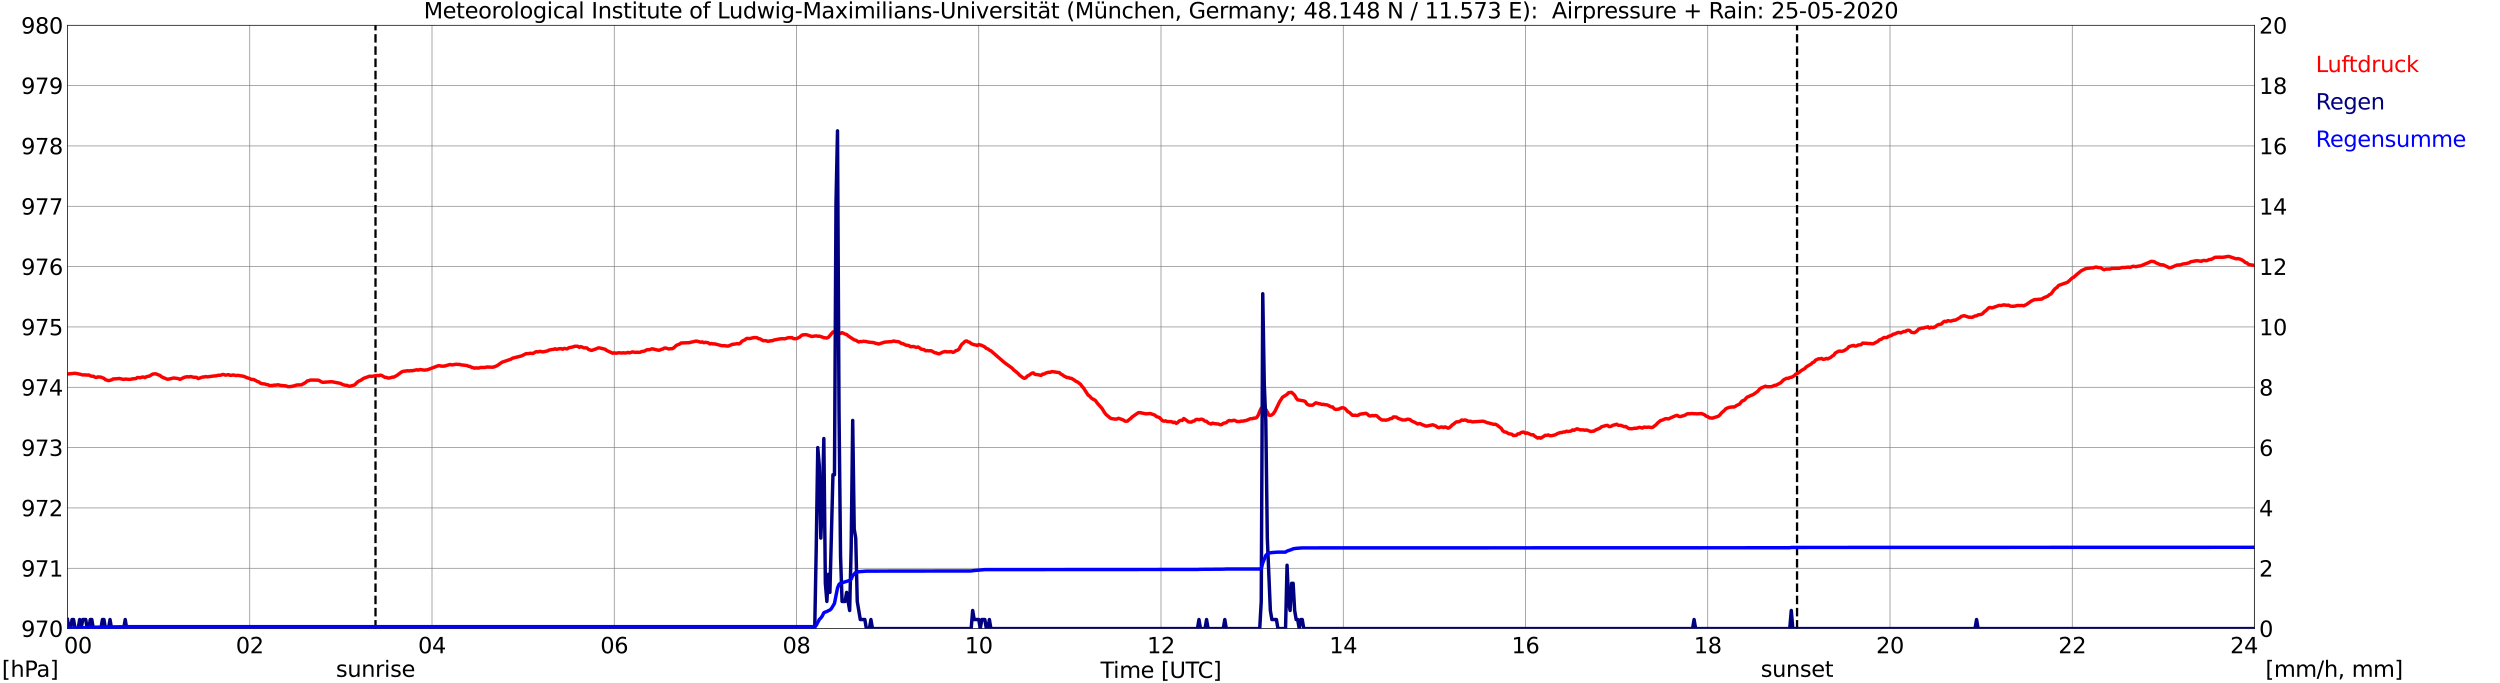 <?xml version="1.0" encoding="utf-8" standalone="no"?>
<!DOCTYPE svg PUBLIC "-//W3C//DTD SVG 1.1//EN"
  "http://www.w3.org/Graphics/SVG/1.1/DTD/svg11.dtd">
<svg xmlns:xlink="http://www.w3.org/1999/xlink" width="1085.4pt" height="296.64pt" viewBox="0 0 1085.4 296.64" xmlns="http://www.w3.org/2000/svg" version="1.1">
 <defs>
  <style type="text/css">*{stroke-linejoin: round; stroke-linecap: butt}</style>
 </defs>
 <g id="figure_1">
  <g id="patch_1">
   <path d="M 0 296.64 
L 1085.4 296.64 
L 1085.4 0 
L 0 0 
z
" style="fill: #ffffff"/>
  </g>
  <g id="axes_1">
   <g id="patch_2">
    <path d="M 29.306 272.909 
L 978.814 272.909 
L 978.814 10.976 
L 29.306 10.976 
z
" style="fill: #ffffff"/>
   </g>
   <g id="patch_3">
    <path d="M 978.814 272.909 
L 978.814 272.909 
L 978.814 10.976 
L 978.814 10.976 
z
" clip-path="url(#p8ba7db86a7)" style="fill: #d3d3d3; opacity: 0.25; stroke: #d3d3d3; stroke-linejoin: miter"/>
   </g>
   <g id="matplotlib.axis_1">
    <g id="xtick_1">
     <g id="line2d_1">
      <path d="M 29.306 272.909 
L 29.306 10.976 
" clip-path="url(#p8ba7db86a7)" style="fill: none; stroke: #808080; stroke-width: 0.3; stroke-linecap: square"/>
     </g>
     <g id="line2d_2"/>
     <g id="text_1">
      <!--    00 -->
      <g transform="translate(18.733 283.627) scale(0.095 -0.095)">
       <defs>
        <path id="DejaVuSans-20" transform="scale(0.016)"/>
        <path id="DejaVuSans-30" d="M 2034 4250 
Q 1547 4250 1301 3770 
Q 1056 3291 1056 2328 
Q 1056 1369 1301 889 
Q 1547 409 2034 409 
Q 2525 409 2770 889 
Q 3016 1369 3016 2328 
Q 3016 3291 2770 3770 
Q 2525 4250 2034 4250 
z
M 2034 4750 
Q 2819 4750 3233 4129 
Q 3647 3509 3647 2328 
Q 3647 1150 3233 529 
Q 2819 -91 2034 -91 
Q 1250 -91 836 529 
Q 422 1150 422 2328 
Q 422 3509 836 4129 
Q 1250 4750 2034 4750 
z
" transform="scale(0.016)"/>
       </defs>
       <use xlink:href="#DejaVuSans-20"/>
       <use xlink:href="#DejaVuSans-20" transform="translate(31.787 0)"/>
       <use xlink:href="#DejaVuSans-20" transform="translate(63.574 0)"/>
       <use xlink:href="#DejaVuSans-30" transform="translate(95.361 0)"/>
       <use xlink:href="#DejaVuSans-30" transform="translate(158.984 0)"/>
      </g>
     </g>
    </g>
    <g id="xtick_2">
     <g id="line2d_3">
      <path d="M 108.431 272.909 
L 108.431 10.976 
" clip-path="url(#p8ba7db86a7)" style="fill: none; stroke: #808080; stroke-width: 0.3; stroke-linecap: square"/>
     </g>
     <g id="line2d_4"/>
     <g id="text_2">
      <!-- 02 -->
      <g transform="translate(102.387 283.627) scale(0.095 -0.095)">
       <defs>
        <path id="DejaVuSans-32" d="M 1228 531 
L 3431 531 
L 3431 0 
L 469 0 
L 469 531 
Q 828 903 1448 1529 
Q 2069 2156 2228 2338 
Q 2531 2678 2651 2914 
Q 2772 3150 2772 3378 
Q 2772 3750 2511 3984 
Q 2250 4219 1831 4219 
Q 1534 4219 1204 4116 
Q 875 4013 500 3803 
L 500 4441 
Q 881 4594 1212 4672 
Q 1544 4750 1819 4750 
Q 2544 4750 2975 4387 
Q 3406 4025 3406 3419 
Q 3406 3131 3298 2873 
Q 3191 2616 2906 2266 
Q 2828 2175 2409 1742 
Q 1991 1309 1228 531 
z
" transform="scale(0.016)"/>
       </defs>
       <use xlink:href="#DejaVuSans-30"/>
       <use xlink:href="#DejaVuSans-32" transform="translate(63.623 0)"/>
      </g>
     </g>
    </g>
    <g id="xtick_3">
     <g id="line2d_5">
      <path d="M 187.557 272.909 
L 187.557 10.976 
" clip-path="url(#p8ba7db86a7)" style="fill: none; stroke: #808080; stroke-width: 0.3; stroke-linecap: square"/>
     </g>
     <g id="line2d_6"/>
     <g id="text_3">
      <!-- 04 -->
      <g transform="translate(181.513 283.627) scale(0.095 -0.095)">
       <defs>
        <path id="DejaVuSans-34" d="M 2419 4116 
L 825 1625 
L 2419 1625 
L 2419 4116 
z
M 2253 4666 
L 3047 4666 
L 3047 1625 
L 3713 1625 
L 3713 1100 
L 3047 1100 
L 3047 0 
L 2419 0 
L 2419 1100 
L 313 1100 
L 313 1709 
L 2253 4666 
z
" transform="scale(0.016)"/>
       </defs>
       <use xlink:href="#DejaVuSans-30"/>
       <use xlink:href="#DejaVuSans-34" transform="translate(63.623 0)"/>
      </g>
     </g>
    </g>
    <g id="xtick_4">
     <g id="line2d_7">
      <path d="M 266.683 272.909 
L 266.683 10.976 
" clip-path="url(#p8ba7db86a7)" style="fill: none; stroke: #808080; stroke-width: 0.3; stroke-linecap: square"/>
     </g>
     <g id="line2d_8"/>
     <g id="text_4">
      <!-- 06 -->
      <g transform="translate(260.638 283.627) scale(0.095 -0.095)">
       <defs>
        <path id="DejaVuSans-36" d="M 2113 2584 
Q 1688 2584 1439 2293 
Q 1191 2003 1191 1497 
Q 1191 994 1439 701 
Q 1688 409 2113 409 
Q 2538 409 2786 701 
Q 3034 994 3034 1497 
Q 3034 2003 2786 2293 
Q 2538 2584 2113 2584 
z
M 3366 4563 
L 3366 3988 
Q 3128 4100 2886 4159 
Q 2644 4219 2406 4219 
Q 1781 4219 1451 3797 
Q 1122 3375 1075 2522 
Q 1259 2794 1537 2939 
Q 1816 3084 2150 3084 
Q 2853 3084 3261 2657 
Q 3669 2231 3669 1497 
Q 3669 778 3244 343 
Q 2819 -91 2113 -91 
Q 1303 -91 875 529 
Q 447 1150 447 2328 
Q 447 3434 972 4092 
Q 1497 4750 2381 4750 
Q 2619 4750 2861 4703 
Q 3103 4656 3366 4563 
z
" transform="scale(0.016)"/>
       </defs>
       <use xlink:href="#DejaVuSans-30"/>
       <use xlink:href="#DejaVuSans-36" transform="translate(63.623 0)"/>
      </g>
     </g>
    </g>
    <g id="xtick_5">
     <g id="line2d_9">
      <path d="M 345.808 272.909 
L 345.808 10.976 
" clip-path="url(#p8ba7db86a7)" style="fill: none; stroke: #808080; stroke-width: 0.3; stroke-linecap: square"/>
     </g>
     <g id="line2d_10"/>
     <g id="text_5">
      <!-- 08 -->
      <g transform="translate(339.764 283.627) scale(0.095 -0.095)">
       <defs>
        <path id="DejaVuSans-38" d="M 2034 2216 
Q 1584 2216 1326 1975 
Q 1069 1734 1069 1313 
Q 1069 891 1326 650 
Q 1584 409 2034 409 
Q 2484 409 2743 651 
Q 3003 894 3003 1313 
Q 3003 1734 2745 1975 
Q 2488 2216 2034 2216 
z
M 1403 2484 
Q 997 2584 770 2862 
Q 544 3141 544 3541 
Q 544 4100 942 4425 
Q 1341 4750 2034 4750 
Q 2731 4750 3128 4425 
Q 3525 4100 3525 3541 
Q 3525 3141 3298 2862 
Q 3072 2584 2669 2484 
Q 3125 2378 3379 2068 
Q 3634 1759 3634 1313 
Q 3634 634 3220 271 
Q 2806 -91 2034 -91 
Q 1263 -91 848 271 
Q 434 634 434 1313 
Q 434 1759 690 2068 
Q 947 2378 1403 2484 
z
M 1172 3481 
Q 1172 3119 1398 2916 
Q 1625 2713 2034 2713 
Q 2441 2713 2670 2916 
Q 2900 3119 2900 3481 
Q 2900 3844 2670 4047 
Q 2441 4250 2034 4250 
Q 1625 4250 1398 4047 
Q 1172 3844 1172 3481 
z
" transform="scale(0.016)"/>
       </defs>
       <use xlink:href="#DejaVuSans-30"/>
       <use xlink:href="#DejaVuSans-38" transform="translate(63.623 0)"/>
      </g>
     </g>
    </g>
    <g id="xtick_6">
     <g id="line2d_11">
      <path d="M 424.934 272.909 
L 424.934 10.976 
" clip-path="url(#p8ba7db86a7)" style="fill: none; stroke: #808080; stroke-width: 0.3; stroke-linecap: square"/>
     </g>
     <g id="line2d_12"/>
     <g id="text_6">
      <!-- 10 -->
      <g transform="translate(418.89 283.627) scale(0.095 -0.095)">
       <defs>
        <path id="DejaVuSans-31" d="M 794 531 
L 1825 531 
L 1825 4091 
L 703 3866 
L 703 4441 
L 1819 4666 
L 2450 4666 
L 2450 531 
L 3481 531 
L 3481 0 
L 794 0 
L 794 531 
z
" transform="scale(0.016)"/>
       </defs>
       <use xlink:href="#DejaVuSans-31"/>
       <use xlink:href="#DejaVuSans-30" transform="translate(63.623 0)"/>
      </g>
     </g>
    </g>
    <g id="xtick_7">
     <g id="line2d_13">
      <path d="M 504.06 272.909 
L 504.06 10.976 
" clip-path="url(#p8ba7db86a7)" style="fill: none; stroke: #808080; stroke-width: 0.3; stroke-linecap: square"/>
     </g>
     <g id="line2d_14"/>
     <g id="text_7">
      <!-- 12 -->
      <g transform="translate(498.015 283.627) scale(0.095 -0.095)">
       <use xlink:href="#DejaVuSans-31"/>
       <use xlink:href="#DejaVuSans-32" transform="translate(63.623 0)"/>
      </g>
     </g>
    </g>
    <g id="xtick_8">
     <g id="line2d_15">
      <path d="M 583.185 272.909 
L 583.185 10.976 
" clip-path="url(#p8ba7db86a7)" style="fill: none; stroke: #808080; stroke-width: 0.3; stroke-linecap: square"/>
     </g>
     <g id="line2d_16"/>
     <g id="text_8">
      <!-- 14 -->
      <g transform="translate(577.141 283.627) scale(0.095 -0.095)">
       <use xlink:href="#DejaVuSans-31"/>
       <use xlink:href="#DejaVuSans-34" transform="translate(63.623 0)"/>
      </g>
     </g>
    </g>
    <g id="xtick_9">
     <g id="line2d_17">
      <path d="M 662.311 272.909 
L 662.311 10.976 
" clip-path="url(#p8ba7db86a7)" style="fill: none; stroke: #808080; stroke-width: 0.3; stroke-linecap: square"/>
     </g>
     <g id="line2d_18"/>
     <g id="text_9">
      <!-- 16 -->
      <g transform="translate(656.267 283.627) scale(0.095 -0.095)">
       <use xlink:href="#DejaVuSans-31"/>
       <use xlink:href="#DejaVuSans-36" transform="translate(63.623 0)"/>
      </g>
     </g>
    </g>
    <g id="xtick_10">
     <g id="line2d_19">
      <path d="M 741.437 272.909 
L 741.437 10.976 
" clip-path="url(#p8ba7db86a7)" style="fill: none; stroke: #808080; stroke-width: 0.3; stroke-linecap: square"/>
     </g>
     <g id="line2d_20"/>
     <g id="text_10">
      <!-- 18 -->
      <g transform="translate(735.392 283.627) scale(0.095 -0.095)">
       <use xlink:href="#DejaVuSans-31"/>
       <use xlink:href="#DejaVuSans-38" transform="translate(63.623 0)"/>
      </g>
     </g>
    </g>
    <g id="xtick_11">
     <g id="line2d_21">
      <path d="M 820.562 272.909 
L 820.562 10.976 
" clip-path="url(#p8ba7db86a7)" style="fill: none; stroke: #808080; stroke-width: 0.3; stroke-linecap: square"/>
     </g>
     <g id="line2d_22"/>
     <g id="text_11">
      <!-- 20 -->
      <g transform="translate(814.518 283.627) scale(0.095 -0.095)">
       <use xlink:href="#DejaVuSans-32"/>
       <use xlink:href="#DejaVuSans-30" transform="translate(63.623 0)"/>
      </g>
     </g>
    </g>
    <g id="xtick_12">
     <g id="line2d_23">
      <path d="M 899.688 272.909 
L 899.688 10.976 
" clip-path="url(#p8ba7db86a7)" style="fill: none; stroke: #808080; stroke-width: 0.3; stroke-linecap: square"/>
     </g>
     <g id="line2d_24"/>
     <g id="text_12">
      <!-- 22 -->
      <g transform="translate(893.644 283.627) scale(0.095 -0.095)">
       <use xlink:href="#DejaVuSans-32"/>
       <use xlink:href="#DejaVuSans-32" transform="translate(63.623 0)"/>
      </g>
     </g>
    </g>
    <g id="xtick_13">
     <g id="line2d_25">
      <path d="M 978.814 272.909 
L 978.814 10.976 
" clip-path="url(#p8ba7db86a7)" style="fill: none; stroke: #808080; stroke-width: 0.3; stroke-linecap: square"/>
     </g>
     <g id="line2d_26"/>
     <g id="text_13">
      <!-- 24    -->
      <g transform="translate(968.241 283.627) scale(0.095 -0.095)">
       <use xlink:href="#DejaVuSans-32"/>
       <use xlink:href="#DejaVuSans-34" transform="translate(63.623 0)"/>
       <use xlink:href="#DejaVuSans-20" transform="translate(127.246 0)"/>
       <use xlink:href="#DejaVuSans-20" transform="translate(159.033 0)"/>
       <use xlink:href="#DejaVuSans-20" transform="translate(190.82 0)"/>
      </g>
     </g>
    </g>
    <g id="text_14">
     <!-- Time [UTC] -->
     <g transform="translate(477.806 294.322) scale(0.095 -0.095)">
      <defs>
       <path id="DejaVuSans-54" d="M -19 4666 
L 3928 4666 
L 3928 4134 
L 2272 4134 
L 2272 0 
L 1638 0 
L 1638 4134 
L -19 4134 
L -19 4666 
z
" transform="scale(0.016)"/>
       <path id="DejaVuSans-69" d="M 603 3500 
L 1178 3500 
L 1178 0 
L 603 0 
L 603 3500 
z
M 603 4863 
L 1178 4863 
L 1178 4134 
L 603 4134 
L 603 4863 
z
" transform="scale(0.016)"/>
       <path id="DejaVuSans-6d" d="M 3328 2828 
Q 3544 3216 3844 3400 
Q 4144 3584 4550 3584 
Q 5097 3584 5394 3201 
Q 5691 2819 5691 2113 
L 5691 0 
L 5113 0 
L 5113 2094 
Q 5113 2597 4934 2840 
Q 4756 3084 4391 3084 
Q 3944 3084 3684 2787 
Q 3425 2491 3425 1978 
L 3425 0 
L 2847 0 
L 2847 2094 
Q 2847 2600 2669 2842 
Q 2491 3084 2119 3084 
Q 1678 3084 1418 2786 
Q 1159 2488 1159 1978 
L 1159 0 
L 581 0 
L 581 3500 
L 1159 3500 
L 1159 2956 
Q 1356 3278 1631 3431 
Q 1906 3584 2284 3584 
Q 2666 3584 2933 3390 
Q 3200 3197 3328 2828 
z
" transform="scale(0.016)"/>
       <path id="DejaVuSans-65" d="M 3597 1894 
L 3597 1613 
L 953 1613 
Q 991 1019 1311 708 
Q 1631 397 2203 397 
Q 2534 397 2845 478 
Q 3156 559 3463 722 
L 3463 178 
Q 3153 47 2828 -22 
Q 2503 -91 2169 -91 
Q 1331 -91 842 396 
Q 353 884 353 1716 
Q 353 2575 817 3079 
Q 1281 3584 2069 3584 
Q 2775 3584 3186 3129 
Q 3597 2675 3597 1894 
z
M 3022 2063 
Q 3016 2534 2758 2815 
Q 2500 3097 2075 3097 
Q 1594 3097 1305 2825 
Q 1016 2553 972 2059 
L 3022 2063 
z
" transform="scale(0.016)"/>
       <path id="DejaVuSans-5b" d="M 550 4863 
L 1875 4863 
L 1875 4416 
L 1125 4416 
L 1125 -397 
L 1875 -397 
L 1875 -844 
L 550 -844 
L 550 4863 
z
" transform="scale(0.016)"/>
       <path id="DejaVuSans-55" d="M 556 4666 
L 1191 4666 
L 1191 1831 
Q 1191 1081 1462 751 
Q 1734 422 2344 422 
Q 2950 422 3222 751 
Q 3494 1081 3494 1831 
L 3494 4666 
L 4128 4666 
L 4128 1753 
Q 4128 841 3676 375 
Q 3225 -91 2344 -91 
Q 1459 -91 1007 375 
Q 556 841 556 1753 
L 556 4666 
z
" transform="scale(0.016)"/>
       <path id="DejaVuSans-43" d="M 4122 4306 
L 4122 3641 
Q 3803 3938 3442 4084 
Q 3081 4231 2675 4231 
Q 1875 4231 1450 3742 
Q 1025 3253 1025 2328 
Q 1025 1406 1450 917 
Q 1875 428 2675 428 
Q 3081 428 3442 575 
Q 3803 722 4122 1019 
L 4122 359 
Q 3791 134 3420 21 
Q 3050 -91 2638 -91 
Q 1578 -91 968 557 
Q 359 1206 359 2328 
Q 359 3453 968 4101 
Q 1578 4750 2638 4750 
Q 3056 4750 3426 4639 
Q 3797 4528 4122 4306 
z
" transform="scale(0.016)"/>
       <path id="DejaVuSans-5d" d="M 1947 4863 
L 1947 -844 
L 622 -844 
L 622 -397 
L 1369 -397 
L 1369 4416 
L 622 4416 
L 622 4863 
L 1947 4863 
z
" transform="scale(0.016)"/>
      </defs>
      <use xlink:href="#DejaVuSans-54"/>
      <use xlink:href="#DejaVuSans-69" transform="translate(57.959 0)"/>
      <use xlink:href="#DejaVuSans-6d" transform="translate(85.742 0)"/>
      <use xlink:href="#DejaVuSans-65" transform="translate(183.154 0)"/>
      <use xlink:href="#DejaVuSans-20" transform="translate(244.678 0)"/>
      <use xlink:href="#DejaVuSans-5b" transform="translate(276.465 0)"/>
      <use xlink:href="#DejaVuSans-55" transform="translate(315.479 0)"/>
      <use xlink:href="#DejaVuSans-54" transform="translate(388.672 0)"/>
      <use xlink:href="#DejaVuSans-43" transform="translate(443.881 0)"/>
      <use xlink:href="#DejaVuSans-5d" transform="translate(513.705 0)"/>
     </g>
    </g>
   </g>
   <g id="matplotlib.axis_2">
    <g id="ytick_1">
     <g id="line2d_27">
      <path d="M 29.306 272.909 
L 978.814 272.909 
" clip-path="url(#p8ba7db86a7)" style="fill: none; stroke: #808080; stroke-width: 0.3; stroke-linecap: square"/>
     </g>
     <g id="line2d_28"/>
     <g id="text_15">
      <!-- 970 -->
      <g transform="translate(9.173 276.518) scale(0.095 -0.095)">
       <defs>
        <path id="DejaVuSans-39" d="M 703 97 
L 703 672 
Q 941 559 1184 500 
Q 1428 441 1663 441 
Q 2288 441 2617 861 
Q 2947 1281 2994 2138 
Q 2813 1869 2534 1725 
Q 2256 1581 1919 1581 
Q 1219 1581 811 2004 
Q 403 2428 403 3163 
Q 403 3881 828 4315 
Q 1253 4750 1959 4750 
Q 2769 4750 3195 4129 
Q 3622 3509 3622 2328 
Q 3622 1225 3098 567 
Q 2575 -91 1691 -91 
Q 1453 -91 1209 -44 
Q 966 3 703 97 
z
M 1959 2075 
Q 2384 2075 2632 2365 
Q 2881 2656 2881 3163 
Q 2881 3666 2632 3958 
Q 2384 4250 1959 4250 
Q 1534 4250 1286 3958 
Q 1038 3666 1038 3163 
Q 1038 2656 1286 2365 
Q 1534 2075 1959 2075 
z
" transform="scale(0.016)"/>
        <path id="DejaVuSans-37" d="M 525 4666 
L 3525 4666 
L 3525 4397 
L 1831 0 
L 1172 0 
L 2766 4134 
L 525 4134 
L 525 4666 
z
" transform="scale(0.016)"/>
       </defs>
       <use xlink:href="#DejaVuSans-39"/>
       <use xlink:href="#DejaVuSans-37" transform="translate(63.623 0)"/>
       <use xlink:href="#DejaVuSans-30" transform="translate(127.246 0)"/>
      </g>
     </g>
    </g>
    <g id="ytick_2">
     <g id="line2d_29">
      <path d="M 29.306 246.715 
L 978.814 246.715 
" clip-path="url(#p8ba7db86a7)" style="fill: none; stroke: #808080; stroke-width: 0.3; stroke-linecap: square"/>
     </g>
     <g id="line2d_30"/>
     <g id="text_16">
      <!-- 971 -->
      <g transform="translate(9.173 250.325) scale(0.095 -0.095)">
       <use xlink:href="#DejaVuSans-39"/>
       <use xlink:href="#DejaVuSans-37" transform="translate(63.623 0)"/>
       <use xlink:href="#DejaVuSans-31" transform="translate(127.246 0)"/>
      </g>
     </g>
    </g>
    <g id="ytick_3">
     <g id="line2d_31">
      <path d="M 29.306 220.522 
L 978.814 220.522 
" clip-path="url(#p8ba7db86a7)" style="fill: none; stroke: #808080; stroke-width: 0.3; stroke-linecap: square"/>
     </g>
     <g id="line2d_32"/>
     <g id="text_17">
      <!-- 972 -->
      <g transform="translate(9.173 224.131) scale(0.095 -0.095)">
       <use xlink:href="#DejaVuSans-39"/>
       <use xlink:href="#DejaVuSans-37" transform="translate(63.623 0)"/>
       <use xlink:href="#DejaVuSans-32" transform="translate(127.246 0)"/>
      </g>
     </g>
    </g>
    <g id="ytick_4">
     <g id="line2d_33">
      <path d="M 29.306 194.329 
L 978.814 194.329 
" clip-path="url(#p8ba7db86a7)" style="fill: none; stroke: #808080; stroke-width: 0.3; stroke-linecap: square"/>
     </g>
     <g id="line2d_34"/>
     <g id="text_18">
      <!-- 973 -->
      <g transform="translate(9.173 197.938) scale(0.095 -0.095)">
       <defs>
        <path id="DejaVuSans-33" d="M 2597 2516 
Q 3050 2419 3304 2112 
Q 3559 1806 3559 1356 
Q 3559 666 3084 287 
Q 2609 -91 1734 -91 
Q 1441 -91 1130 -33 
Q 819 25 488 141 
L 488 750 
Q 750 597 1062 519 
Q 1375 441 1716 441 
Q 2309 441 2620 675 
Q 2931 909 2931 1356 
Q 2931 1769 2642 2001 
Q 2353 2234 1838 2234 
L 1294 2234 
L 1294 2753 
L 1863 2753 
Q 2328 2753 2575 2939 
Q 2822 3125 2822 3475 
Q 2822 3834 2567 4026 
Q 2313 4219 1838 4219 
Q 1578 4219 1281 4162 
Q 984 4106 628 3988 
L 628 4550 
Q 988 4650 1302 4700 
Q 1616 4750 1894 4750 
Q 2613 4750 3031 4423 
Q 3450 4097 3450 3541 
Q 3450 3153 3228 2886 
Q 3006 2619 2597 2516 
z
" transform="scale(0.016)"/>
       </defs>
       <use xlink:href="#DejaVuSans-39"/>
       <use xlink:href="#DejaVuSans-37" transform="translate(63.623 0)"/>
       <use xlink:href="#DejaVuSans-33" transform="translate(127.246 0)"/>
      </g>
     </g>
    </g>
    <g id="ytick_5">
     <g id="line2d_35">
      <path d="M 29.306 168.136 
L 978.814 168.136 
" clip-path="url(#p8ba7db86a7)" style="fill: none; stroke: #808080; stroke-width: 0.3; stroke-linecap: square"/>
     </g>
     <g id="line2d_36"/>
     <g id="text_19">
      <!-- 974 -->
      <g transform="translate(9.173 171.745) scale(0.095 -0.095)">
       <use xlink:href="#DejaVuSans-39"/>
       <use xlink:href="#DejaVuSans-37" transform="translate(63.623 0)"/>
       <use xlink:href="#DejaVuSans-34" transform="translate(127.246 0)"/>
      </g>
     </g>
    </g>
    <g id="ytick_6">
     <g id="line2d_37">
      <path d="M 29.306 141.942 
L 978.814 141.942 
" clip-path="url(#p8ba7db86a7)" style="fill: none; stroke: #808080; stroke-width: 0.3; stroke-linecap: square"/>
     </g>
     <g id="line2d_38"/>
     <g id="text_20">
      <!-- 975 -->
      <g transform="translate(9.173 145.551) scale(0.095 -0.095)">
       <defs>
        <path id="DejaVuSans-35" d="M 691 4666 
L 3169 4666 
L 3169 4134 
L 1269 4134 
L 1269 2991 
Q 1406 3038 1543 3061 
Q 1681 3084 1819 3084 
Q 2600 3084 3056 2656 
Q 3513 2228 3513 1497 
Q 3513 744 3044 326 
Q 2575 -91 1722 -91 
Q 1428 -91 1123 -41 
Q 819 9 494 109 
L 494 744 
Q 775 591 1075 516 
Q 1375 441 1709 441 
Q 2250 441 2565 725 
Q 2881 1009 2881 1497 
Q 2881 1984 2565 2268 
Q 2250 2553 1709 2553 
Q 1456 2553 1204 2497 
Q 953 2441 691 2322 
L 691 4666 
z
" transform="scale(0.016)"/>
       </defs>
       <use xlink:href="#DejaVuSans-39"/>
       <use xlink:href="#DejaVuSans-37" transform="translate(63.623 0)"/>
       <use xlink:href="#DejaVuSans-35" transform="translate(127.246 0)"/>
      </g>
     </g>
    </g>
    <g id="ytick_7">
     <g id="line2d_39">
      <path d="M 29.306 115.749 
L 978.814 115.749 
" clip-path="url(#p8ba7db86a7)" style="fill: none; stroke: #808080; stroke-width: 0.3; stroke-linecap: square"/>
     </g>
     <g id="line2d_40"/>
     <g id="text_21">
      <!-- 976 -->
      <g transform="translate(9.173 119.358) scale(0.095 -0.095)">
       <use xlink:href="#DejaVuSans-39"/>
       <use xlink:href="#DejaVuSans-37" transform="translate(63.623 0)"/>
       <use xlink:href="#DejaVuSans-36" transform="translate(127.246 0)"/>
      </g>
     </g>
    </g>
    <g id="ytick_8">
     <g id="line2d_41">
      <path d="M 29.306 89.556 
L 978.814 89.556 
" clip-path="url(#p8ba7db86a7)" style="fill: none; stroke: #808080; stroke-width: 0.3; stroke-linecap: square"/>
     </g>
     <g id="line2d_42"/>
     <g id="text_22">
      <!-- 977 -->
      <g transform="translate(9.173 93.165) scale(0.095 -0.095)">
       <use xlink:href="#DejaVuSans-39"/>
       <use xlink:href="#DejaVuSans-37" transform="translate(63.623 0)"/>
       <use xlink:href="#DejaVuSans-37" transform="translate(127.246 0)"/>
      </g>
     </g>
    </g>
    <g id="ytick_9">
     <g id="line2d_43">
      <path d="M 29.306 63.362 
L 978.814 63.362 
" clip-path="url(#p8ba7db86a7)" style="fill: none; stroke: #808080; stroke-width: 0.3; stroke-linecap: square"/>
     </g>
     <g id="line2d_44"/>
     <g id="text_23">
      <!-- 978 -->
      <g transform="translate(9.173 66.972) scale(0.095 -0.095)">
       <use xlink:href="#DejaVuSans-39"/>
       <use xlink:href="#DejaVuSans-37" transform="translate(63.623 0)"/>
       <use xlink:href="#DejaVuSans-38" transform="translate(127.246 0)"/>
      </g>
     </g>
    </g>
    <g id="ytick_10">
     <g id="line2d_45">
      <path d="M 29.306 37.169 
L 978.814 37.169 
" clip-path="url(#p8ba7db86a7)" style="fill: none; stroke: #808080; stroke-width: 0.3; stroke-linecap: square"/>
     </g>
     <g id="line2d_46"/>
     <g id="text_24">
      <!-- 979 -->
      <g transform="translate(9.173 40.778) scale(0.095 -0.095)">
       <use xlink:href="#DejaVuSans-39"/>
       <use xlink:href="#DejaVuSans-37" transform="translate(63.623 0)"/>
       <use xlink:href="#DejaVuSans-39" transform="translate(127.246 0)"/>
      </g>
     </g>
    </g>
    <g id="ytick_11">
     <g id="line2d_47">
      <path d="M 29.306 10.976 
L 978.814 10.976 
" clip-path="url(#p8ba7db86a7)" style="fill: none; stroke: #808080; stroke-width: 0.3; stroke-linecap: square"/>
     </g>
     <g id="line2d_48"/>
     <g id="text_25">
      <!-- 980 -->
      <g transform="translate(9.173 14.585) scale(0.095 -0.095)">
       <use xlink:href="#DejaVuSans-39"/>
       <use xlink:href="#DejaVuSans-38" transform="translate(63.623 0)"/>
       <use xlink:href="#DejaVuSans-30" transform="translate(127.246 0)"/>
      </g>
     </g>
    </g>
   </g>
   <g id="line2d_49">
    <path d="M 163.028 272.909 
L 163.028 10.976 
" clip-path="url(#p8ba7db86a7)" style="fill: none; stroke-dasharray: 3.7,1.6; stroke-dashoffset: 0; stroke: #000000"/>
   </g>
   <g id="line2d_50">
    <path d="M 780.208 272.909 
L 780.208 10.976 
" clip-path="url(#p8ba7db86a7)" style="fill: none; stroke-dasharray: 3.7,1.6; stroke-dashoffset: 0; stroke: #000000"/>
   </g>
   <g id="line2d_51">
    <path d="M 29.306 162.373 
L 32.603 162.059 
L 34.581 162.425 
L 35.9 162.792 
L 36.559 162.74 
L 37.878 162.845 
L 38.537 162.792 
L 39.197 163.159 
L 39.856 163.368 
L 40.515 163.316 
L 41.175 163.735 
L 41.834 163.892 
L 42.493 163.63 
L 43.812 163.735 
L 45.131 164.259 
L 45.79 164.835 
L 47.109 165.254 
L 48.428 164.94 
L 49.087 164.521 
L 51.065 164.416 
L 51.725 164.311 
L 53.703 164.73 
L 54.362 164.573 
L 56.34 164.73 
L 57.659 164.468 
L 58.978 164.364 
L 59.637 163.892 
L 60.956 163.997 
L 61.615 163.735 
L 62.275 163.683 
L 62.934 163.945 
L 63.594 163.526 
L 64.912 163.264 
L 66.231 162.425 
L 67.55 162.268 
L 69.528 163.054 
L 70.187 163.63 
L 72.166 164.468 
L 72.825 164.678 
L 75.462 164.102 
L 77.441 164.364 
L 78.1 164.73 
L 79.419 164.102 
L 80.078 163.787 
L 81.397 163.526 
L 82.056 163.683 
L 82.716 163.473 
L 84.034 163.787 
L 85.353 163.84 
L 86.013 164.364 
L 87.991 163.683 
L 88.65 163.683 
L 89.309 163.473 
L 89.969 163.63 
L 92.606 163.264 
L 93.925 163.159 
L 94.584 162.949 
L 95.903 162.897 
L 96.563 162.583 
L 97.222 162.635 
L 97.881 162.897 
L 99.2 162.635 
L 99.86 162.949 
L 100.519 162.949 
L 101.178 162.792 
L 102.497 163.054 
L 103.156 162.949 
L 105.794 163.368 
L 107.113 163.945 
L 108.431 164.364 
L 109.091 164.73 
L 109.75 164.73 
L 110.41 164.888 
L 111.728 165.621 
L 112.388 165.831 
L 113.047 166.354 
L 113.707 166.564 
L 115.025 166.721 
L 115.685 166.983 
L 116.344 167.035 
L 117.003 167.402 
L 118.322 167.35 
L 118.982 167.193 
L 119.641 167.245 
L 120.3 167.088 
L 120.96 167.088 
L 121.619 167.297 
L 124.257 167.559 
L 124.916 167.874 
L 126.235 167.821 
L 127.553 167.559 
L 128.872 167.14 
L 130.85 167.088 
L 132.169 166.354 
L 132.829 165.935 
L 133.488 165.359 
L 134.147 165.254 
L 134.807 164.992 
L 138.104 165.045 
L 138.763 165.307 
L 139.422 165.726 
L 140.082 165.988 
L 144.038 165.726 
L 147.335 166.354 
L 147.994 166.512 
L 148.654 166.931 
L 149.972 167.297 
L 150.632 167.297 
L 151.291 167.612 
L 151.951 167.664 
L 153.929 167.14 
L 155.247 165.831 
L 155.907 165.411 
L 156.566 165.15 
L 157.885 164.259 
L 160.523 163.316 
L 161.182 163.421 
L 163.819 163.002 
L 164.479 163.106 
L 165.138 162.845 
L 165.798 163.054 
L 167.116 163.84 
L 167.776 163.84 
L 168.435 164.154 
L 169.094 164.102 
L 170.413 163.735 
L 171.073 163.683 
L 172.391 162.949 
L 174.37 161.482 
L 175.029 161.221 
L 177.007 160.959 
L 177.666 161.063 
L 178.326 160.906 
L 178.985 160.959 
L 180.963 160.539 
L 181.623 160.697 
L 182.282 160.435 
L 184.26 160.697 
L 185.579 160.539 
L 190.195 158.811 
L 190.854 158.758 
L 191.513 158.968 
L 192.832 158.968 
L 195.47 158.234 
L 196.129 158.444 
L 197.448 158.234 
L 198.107 158.13 
L 198.767 158.234 
L 199.426 158.182 
L 200.085 158.392 
L 202.723 158.706 
L 203.382 159.02 
L 204.042 159.073 
L 204.701 159.492 
L 205.36 159.597 
L 206.02 159.858 
L 206.679 159.701 
L 207.339 159.806 
L 207.998 159.754 
L 208.657 159.544 
L 209.976 159.544 
L 210.635 159.544 
L 211.295 159.335 
L 213.932 159.439 
L 215.251 159.02 
L 215.91 158.706 
L 217.889 157.292 
L 221.845 155.929 
L 222.504 155.51 
L 226.461 154.515 
L 228.439 153.52 
L 229.098 153.572 
L 230.417 153.363 
L 231.076 153.467 
L 231.736 153.31 
L 232.395 152.839 
L 233.054 152.681 
L 233.714 152.786 
L 234.373 152.524 
L 235.692 152.786 
L 237.67 152.367 
L 238.329 152 
L 239.648 151.739 
L 240.308 151.686 
L 240.967 151.424 
L 241.626 151.686 
L 242.945 151.372 
L 243.604 151.372 
L 244.264 151.634 
L 244.923 151.267 
L 246.242 151.477 
L 246.901 151.005 
L 248.88 150.586 
L 249.539 150.324 
L 250.858 150.324 
L 251.517 150.796 
L 252.176 150.481 
L 253.495 151.005 
L 254.814 151.058 
L 255.473 151.686 
L 256.792 152.158 
L 258.77 151.477 
L 259.43 151.162 
L 260.089 151.005 
L 262.726 151.634 
L 263.386 152.158 
L 266.023 153.363 
L 266.683 153.153 
L 267.342 153.363 
L 268.661 153.153 
L 269.98 153.258 
L 270.639 153.153 
L 271.298 153.258 
L 271.958 153.205 
L 272.617 152.996 
L 273.277 153.205 
L 274.595 152.786 
L 275.914 152.996 
L 276.573 152.891 
L 277.233 152.996 
L 277.892 152.943 
L 278.552 152.629 
L 279.87 152.42 
L 280.53 152 
L 281.189 151.791 
L 281.849 151.843 
L 283.167 151.424 
L 285.805 152.053 
L 286.464 152 
L 287.124 151.686 
L 287.783 151.529 
L 288.442 151.11 
L 289.102 151.11 
L 290.42 151.529 
L 291.08 151.372 
L 291.739 151.424 
L 292.399 151.11 
L 293.717 149.905 
L 295.036 149.381 
L 295.696 148.91 
L 298.333 148.805 
L 298.992 148.805 
L 302.289 148.071 
L 303.608 148.386 
L 304.267 148.595 
L 304.927 148.438 
L 305.586 148.805 
L 306.246 148.595 
L 307.564 148.857 
L 308.224 149.329 
L 308.883 149.119 
L 309.543 149.329 
L 310.202 149.276 
L 313.499 150.115 
L 314.158 150.062 
L 316.136 150.272 
L 318.114 149.434 
L 318.774 149.434 
L 320.093 149.172 
L 320.752 149.329 
L 321.411 148.962 
L 322.071 148.229 
L 322.73 147.81 
L 323.39 147.6 
L 324.049 146.971 
L 324.708 146.919 
L 325.368 147.024 
L 327.346 146.552 
L 328.665 146.605 
L 329.324 147.024 
L 329.983 147.129 
L 331.302 147.914 
L 332.621 147.914 
L 333.28 148.176 
L 333.94 148.124 
L 334.599 147.914 
L 335.258 147.967 
L 335.918 147.652 
L 338.555 147.129 
L 339.874 147.024 
L 340.533 147.129 
L 342.512 146.552 
L 343.171 146.657 
L 343.83 146.552 
L 344.49 147.024 
L 345.808 147.024 
L 347.127 146.395 
L 347.787 145.766 
L 348.446 145.4 
L 349.765 145.295 
L 350.424 145.4 
L 352.402 146.081 
L 354.38 145.819 
L 355.04 145.976 
L 355.699 145.924 
L 357.018 146.343 
L 357.677 146.605 
L 358.996 146.762 
L 359.655 146.447 
L 361.634 144.142 
L 362.293 144.09 
L 362.952 143.881 
L 364.271 144.614 
L 364.93 144.771 
L 365.59 144.404 
L 366.909 145.033 
L 367.568 145.243 
L 368.227 145.819 
L 370.865 147.548 
L 371.524 147.705 
L 372.843 148.491 
L 373.502 148.281 
L 374.162 148.333 
L 374.821 148.176 
L 376.14 148.281 
L 376.799 148.491 
L 379.437 148.753 
L 380.096 149.067 
L 380.756 149.119 
L 381.415 149.381 
L 384.053 148.543 
L 387.349 148.281 
L 388.009 148.019 
L 388.668 148.229 
L 389.987 148.333 
L 390.646 148.595 
L 391.306 149.119 
L 391.965 149.172 
L 393.284 149.853 
L 394.603 150.01 
L 395.262 150.534 
L 396.581 150.429 
L 397.899 150.848 
L 398.559 150.638 
L 399.218 151.005 
L 399.878 151.581 
L 401.196 151.791 
L 401.856 152.315 
L 402.515 152.21 
L 403.175 152.315 
L 403.834 152.262 
L 404.493 152.367 
L 405.812 153.153 
L 406.471 153.205 
L 407.131 153.52 
L 407.79 153.624 
L 409.109 152.943 
L 410.428 152.577 
L 411.087 152.786 
L 413.065 152.681 
L 413.725 152.996 
L 414.384 152.734 
L 415.043 152.21 
L 415.703 152.053 
L 416.362 151.581 
L 417.022 150.324 
L 417.681 149.381 
L 418.34 148.857 
L 419 148.176 
L 419.659 148.019 
L 420.318 148.438 
L 420.978 148.595 
L 421.637 149.172 
L 422.956 149.695 
L 423.615 149.748 
L 424.275 150.01 
L 424.934 149.591 
L 426.253 149.957 
L 427.572 150.638 
L 428.231 151.267 
L 428.89 151.477 
L 429.55 152 
L 430.209 152.315 
L 436.144 157.449 
L 439.44 159.858 
L 440.1 160.592 
L 441.419 161.64 
L 442.078 162.216 
L 442.737 162.949 
L 444.056 163.945 
L 444.716 164.259 
L 445.375 163.997 
L 446.034 163.264 
L 446.694 162.949 
L 448.012 162.006 
L 448.672 161.902 
L 449.331 162.53 
L 450.65 162.687 
L 451.969 163.002 
L 452.628 162.425 
L 453.287 162.425 
L 453.947 162.006 
L 455.266 161.587 
L 455.925 161.692 
L 456.584 161.325 
L 457.903 161.482 
L 459.222 161.692 
L 459.881 161.744 
L 460.541 162.373 
L 461.2 162.687 
L 461.859 163.211 
L 463.178 163.892 
L 463.838 163.892 
L 464.497 164.207 
L 465.156 164.259 
L 466.475 165.045 
L 467.134 165.569 
L 467.794 165.831 
L 469.113 166.826 
L 469.772 167.769 
L 470.431 168.45 
L 472.409 171.541 
L 473.069 171.96 
L 473.728 172.746 
L 474.388 173.217 
L 475.047 173.531 
L 475.706 174.003 
L 476.366 174.998 
L 478.344 177.198 
L 479.663 179.294 
L 480.322 180.08 
L 482.3 181.704 
L 484.278 181.966 
L 484.938 181.913 
L 485.597 181.599 
L 487.575 182.28 
L 488.235 182.751 
L 488.894 182.909 
L 489.553 182.804 
L 490.213 182.175 
L 490.872 181.704 
L 491.532 181.023 
L 494.169 179.189 
L 494.828 179.137 
L 497.466 179.661 
L 499.444 179.556 
L 501.422 180.237 
L 502.082 180.866 
L 503.4 181.285 
L 504.719 182.699 
L 505.379 182.856 
L 506.038 182.699 
L 506.697 183.013 
L 508.675 183.066 
L 509.335 183.485 
L 509.994 183.275 
L 510.654 183.799 
L 511.313 183.485 
L 511.972 182.751 
L 512.632 182.489 
L 513.291 182.542 
L 513.95 181.704 
L 515.269 182.594 
L 515.929 183.171 
L 517.247 183.275 
L 517.907 182.856 
L 518.566 182.751 
L 519.226 182.123 
L 519.885 182.07 
L 520.544 182.228 
L 521.204 182.018 
L 521.863 182.018 
L 522.522 182.332 
L 523.182 182.856 
L 523.841 182.909 
L 524.501 183.59 
L 525.819 184.113 
L 526.479 183.694 
L 527.138 183.904 
L 529.116 184.113 
L 529.776 184.428 
L 530.435 184.323 
L 531.094 183.799 
L 532.413 183.485 
L 533.073 182.856 
L 533.732 182.542 
L 534.391 182.699 
L 535.051 182.647 
L 535.71 182.437 
L 536.369 182.647 
L 537.029 183.013 
L 538.348 183.013 
L 539.007 182.804 
L 539.666 182.856 
L 540.326 182.647 
L 540.985 182.594 
L 542.963 181.756 
L 543.623 181.808 
L 544.282 181.547 
L 544.941 181.547 
L 545.601 181.285 
L 546.26 180.289 
L 546.919 178.613 
L 547.579 177.251 
L 548.238 176.989 
L 548.898 177.094 
L 549.557 177.775 
L 550.216 178.875 
L 550.876 180.237 
L 551.535 180.342 
L 552.195 180.132 
L 552.854 179.556 
L 553.513 178.613 
L 555.491 174.527 
L 556.81 172.484 
L 558.129 171.645 
L 558.788 171.226 
L 559.448 170.493 
L 560.766 170.336 
L 562.085 171.593 
L 562.745 172.798 
L 563.404 173.584 
L 566.042 174.055 
L 566.701 174.317 
L 567.36 175.365 
L 568.02 175.784 
L 568.679 175.941 
L 569.998 175.889 
L 570.657 175.313 
L 571.317 174.893 
L 572.635 175.26 
L 573.295 175.365 
L 573.954 175.627 
L 574.613 175.522 
L 575.273 175.732 
L 575.932 175.732 
L 576.592 175.941 
L 577.91 176.675 
L 578.57 176.675 
L 579.229 177.46 
L 579.889 177.775 
L 581.207 177.618 
L 582.526 177.041 
L 583.185 177.041 
L 583.845 177.303 
L 584.504 177.932 
L 585.164 178.718 
L 585.823 179.032 
L 587.142 180.289 
L 588.46 180.289 
L 589.12 180.394 
L 589.779 180.237 
L 590.439 179.818 
L 593.076 179.451 
L 593.736 179.87 
L 594.395 180.499 
L 595.054 180.604 
L 595.714 180.394 
L 596.373 180.499 
L 597.032 180.394 
L 597.692 180.499 
L 599.011 181.704 
L 599.67 182.175 
L 600.329 182.385 
L 600.989 182.332 
L 601.648 182.437 
L 602.967 182.123 
L 603.626 181.704 
L 604.286 181.704 
L 604.945 181.023 
L 606.264 181.075 
L 606.923 181.599 
L 608.901 182.332 
L 610.22 182.332 
L 610.879 182.018 
L 611.539 182.018 
L 612.198 182.175 
L 612.858 182.751 
L 614.176 183.328 
L 615.495 184.061 
L 616.154 183.904 
L 616.814 184.009 
L 617.473 184.428 
L 618.133 184.585 
L 618.792 184.899 
L 619.451 185.004 
L 620.77 184.69 
L 622.089 184.428 
L 623.408 184.952 
L 624.067 185.476 
L 624.726 185.685 
L 625.386 185.423 
L 626.045 185.371 
L 626.705 185.633 
L 627.364 185.318 
L 628.683 185.895 
L 629.342 185.633 
L 630.661 184.375 
L 631.32 183.956 
L 631.98 183.328 
L 632.639 183.118 
L 633.298 183.118 
L 633.958 182.856 
L 634.617 182.332 
L 635.276 182.489 
L 635.936 182.332 
L 636.595 182.437 
L 637.255 182.856 
L 638.573 182.909 
L 639.233 183.171 
L 643.848 182.856 
L 644.508 183.013 
L 645.827 183.59 
L 646.486 183.642 
L 647.145 183.904 
L 647.805 184.009 
L 648.464 184.271 
L 649.123 184.166 
L 649.783 184.428 
L 651.761 185.947 
L 652.42 186.995 
L 653.08 187.519 
L 653.739 187.571 
L 655.058 188.304 
L 656.377 188.514 
L 657.036 189.09 
L 658.355 188.985 
L 659.014 188.357 
L 659.674 188.357 
L 660.333 187.833 
L 660.992 187.623 
L 661.652 187.623 
L 662.311 188.147 
L 662.97 187.938 
L 664.949 188.828 
L 665.608 188.723 
L 666.267 189.352 
L 667.586 190.19 
L 668.246 189.981 
L 668.905 190.243 
L 670.224 189.457 
L 670.883 188.985 
L 671.542 189.038 
L 672.202 188.828 
L 672.861 189.143 
L 673.521 189.195 
L 674.839 188.881 
L 675.499 188.671 
L 676.158 188.252 
L 677.477 187.781 
L 678.136 187.833 
L 678.796 187.519 
L 679.455 187.571 
L 680.114 187.204 
L 680.774 187.361 
L 682.092 187.152 
L 682.752 186.628 
L 683.411 186.838 
L 684.071 186.418 
L 684.73 186.157 
L 686.049 186.628 
L 687.368 186.628 
L 688.027 186.785 
L 688.686 186.68 
L 689.346 186.838 
L 690.664 187.361 
L 691.324 187.204 
L 691.983 187.204 
L 692.643 186.733 
L 694.621 185.895 
L 695.28 185.318 
L 697.258 184.742 
L 697.918 184.69 
L 698.577 185.214 
L 699.236 185.161 
L 700.555 184.533 
L 701.215 184.428 
L 701.874 184.166 
L 702.533 184.637 
L 703.852 184.69 
L 705.171 185.266 
L 705.83 185.161 
L 707.149 186.052 
L 708.468 186.157 
L 709.786 185.895 
L 710.446 185.947 
L 711.765 185.528 
L 713.083 185.842 
L 713.743 185.423 
L 715.062 185.528 
L 715.721 185.423 
L 717.04 185.633 
L 717.699 185.423 
L 719.018 184.375 
L 719.677 183.642 
L 720.996 182.542 
L 721.655 182.437 
L 722.974 181.808 
L 723.633 181.756 
L 724.293 181.913 
L 725.612 181.285 
L 727.59 180.446 
L 728.249 180.342 
L 728.909 180.813 
L 729.568 180.866 
L 731.546 180.289 
L 732.205 179.818 
L 732.865 179.608 
L 733.524 179.661 
L 734.184 179.556 
L 736.821 179.661 
L 738.799 179.556 
L 740.118 180.132 
L 740.777 180.708 
L 741.437 180.866 
L 742.096 181.389 
L 743.415 181.547 
L 744.734 181.127 
L 746.052 180.708 
L 746.712 180.132 
L 747.371 179.294 
L 748.69 178.141 
L 749.349 177.408 
L 750.668 176.884 
L 751.987 176.675 
L 752.646 176.727 
L 753.306 176.517 
L 753.965 176.046 
L 755.284 175.417 
L 755.943 174.527 
L 756.602 173.95 
L 757.262 173.793 
L 758.581 172.379 
L 759.24 172.169 
L 759.899 171.803 
L 761.218 171.279 
L 763.196 169.864 
L 763.856 169.026 
L 764.515 168.502 
L 766.493 167.664 
L 767.153 167.926 
L 769.131 167.874 
L 770.449 167.297 
L 771.109 167.245 
L 773.087 166.197 
L 774.406 164.888 
L 775.725 164.207 
L 776.384 164.311 
L 777.043 163.892 
L 777.703 163.84 
L 779.021 163.106 
L 779.681 162.373 
L 780.34 162.216 
L 782.318 160.697 
L 782.978 160.382 
L 783.637 159.911 
L 784.296 159.23 
L 786.275 158.077 
L 786.934 157.396 
L 787.593 157.187 
L 788.253 156.349 
L 789.572 155.772 
L 790.231 155.772 
L 790.89 155.615 
L 791.55 156.034 
L 792.209 155.929 
L 792.868 155.615 
L 793.528 155.825 
L 794.847 155.144 
L 795.506 154.567 
L 796.165 154.201 
L 796.825 153.258 
L 798.143 152.524 
L 798.803 152.42 
L 799.462 152.524 
L 800.122 152.42 
L 800.781 152.158 
L 802.1 151.267 
L 802.759 150.481 
L 804.737 149.957 
L 805.397 150.272 
L 806.056 150.167 
L 806.715 149.8 
L 808.034 149.643 
L 808.694 148.962 
L 810.672 149.067 
L 811.331 149.172 
L 811.99 149.119 
L 812.65 149.276 
L 813.309 149.224 
L 815.287 148.229 
L 815.947 147.548 
L 816.606 147.39 
L 817.925 146.552 
L 819.244 146.552 
L 819.903 146.028 
L 821.222 145.662 
L 821.881 145.085 
L 822.541 145.033 
L 823.859 144.404 
L 824.519 144.3 
L 825.178 144.562 
L 826.497 143.933 
L 827.156 143.933 
L 827.816 143.514 
L 828.475 143.357 
L 829.134 143.514 
L 829.794 144.247 
L 831.112 144.457 
L 831.772 144.09 
L 832.431 143.566 
L 833.091 142.78 
L 833.75 142.676 
L 834.409 142.414 
L 835.069 142.466 
L 835.728 142.152 
L 836.388 142.099 
L 837.047 141.89 
L 837.706 142.466 
L 838.366 142.047 
L 839.025 142.257 
L 840.344 141.837 
L 841.003 141.209 
L 841.663 140.895 
L 842.322 140.842 
L 842.981 140.58 
L 843.641 139.847 
L 844.3 139.48 
L 844.959 139.69 
L 845.619 139.218 
L 846.938 139.428 
L 848.256 139.009 
L 848.916 139.009 
L 850.235 138.275 
L 850.894 137.908 
L 851.553 137.332 
L 852.872 137.07 
L 854.85 137.751 
L 855.51 137.699 
L 856.169 137.804 
L 857.488 137.175 
L 858.147 137.123 
L 858.806 136.704 
L 860.125 136.494 
L 860.785 136.18 
L 861.444 135.394 
L 862.103 134.975 
L 863.422 133.665 
L 864.082 133.456 
L 864.741 133.718 
L 868.038 132.565 
L 868.697 132.67 
L 870.016 132.355 
L 871.335 132.565 
L 871.994 132.46 
L 872.653 132.827 
L 873.313 132.984 
L 874.632 132.932 
L 875.95 132.617 
L 877.269 132.67 
L 877.929 132.617 
L 878.588 132.775 
L 879.907 132.146 
L 881.885 130.732 
L 883.204 130.103 
L 886.5 129.841 
L 887.16 129.369 
L 889.138 128.531 
L 889.797 127.903 
L 890.457 127.641 
L 891.775 125.86 
L 892.435 125.179 
L 893.094 124.759 
L 893.754 123.921 
L 897.051 122.769 
L 897.71 122.507 
L 899.688 120.673 
L 900.347 120.359 
L 901.666 119.154 
L 903.644 117.53 
L 905.622 116.587 
L 907.601 116.378 
L 908.919 116.273 
L 909.579 116.011 
L 910.238 115.958 
L 910.898 116.168 
L 911.557 116.168 
L 912.216 116.325 
L 912.876 116.797 
L 913.535 117.111 
L 914.194 116.849 
L 916.173 116.797 
L 916.832 116.535 
L 920.129 116.482 
L 921.448 116.116 
L 922.107 116.168 
L 924.085 115.958 
L 924.745 116.116 
L 926.063 115.592 
L 927.382 115.801 
L 928.041 115.592 
L 929.36 115.435 
L 932.657 114.073 
L 933.976 113.444 
L 935.295 113.601 
L 935.954 114.073 
L 937.932 114.911 
L 939.251 115.016 
L 941.888 116.273 
L 942.548 116.168 
L 945.185 115.068 
L 946.504 115.016 
L 947.823 114.596 
L 949.142 114.439 
L 950.46 114.073 
L 951.12 113.653 
L 953.098 113.287 
L 953.757 113.182 
L 955.735 113.444 
L 956.395 113.13 
L 957.054 113.077 
L 957.714 113.182 
L 958.373 113.077 
L 959.032 112.711 
L 959.692 112.658 
L 960.351 112.449 
L 961.67 111.715 
L 963.648 111.663 
L 964.967 111.715 
L 967.604 111.296 
L 970.901 112.396 
L 971.561 112.239 
L 972.879 112.606 
L 974.198 113.392 
L 974.857 114.02 
L 975.517 114.125 
L 976.176 114.806 
L 978.154 115.138 
L 978.154 115.138 
" clip-path="url(#p8ba7db86a7)" style="fill: none; stroke: #ff0000; stroke-width: 1.5; stroke-linecap: square"/>
   </g>
   <g id="patch_4">
    <path d="M 29.306 272.909 
L 29.306 10.976 
" style="fill: none; stroke: #000000; stroke-width: 0.3; stroke-linejoin: miter; stroke-linecap: square"/>
   </g>
   <g id="patch_5">
    <path d="M 29.306 272.909 
L 978.814 272.909 
" style="fill: none; stroke: #000000; stroke-width: 0.3; stroke-linejoin: miter; stroke-linecap: square"/>
   </g>
   <g id="patch_6">
    <path d="M 29.306 10.976 
L 978.814 10.976 
" style="fill: none; stroke: #000000; stroke-width: 0.3; stroke-linejoin: miter; stroke-linecap: square"/>
   </g>
   <g id="text_26">
    <!-- sunrise -->
    <g transform="translate(145.864 293.863) scale(0.095 -0.095)">
     <defs>
      <path id="DejaVuSans-73" d="M 2834 3397 
L 2834 2853 
Q 2591 2978 2328 3040 
Q 2066 3103 1784 3103 
Q 1356 3103 1142 2972 
Q 928 2841 928 2578 
Q 928 2378 1081 2264 
Q 1234 2150 1697 2047 
L 1894 2003 
Q 2506 1872 2764 1633 
Q 3022 1394 3022 966 
Q 3022 478 2636 193 
Q 2250 -91 1575 -91 
Q 1294 -91 989 -36 
Q 684 19 347 128 
L 347 722 
Q 666 556 975 473 
Q 1284 391 1588 391 
Q 1994 391 2212 530 
Q 2431 669 2431 922 
Q 2431 1156 2273 1281 
Q 2116 1406 1581 1522 
L 1381 1569 
Q 847 1681 609 1914 
Q 372 2147 372 2553 
Q 372 3047 722 3315 
Q 1072 3584 1716 3584 
Q 2034 3584 2315 3537 
Q 2597 3491 2834 3397 
z
" transform="scale(0.016)"/>
      <path id="DejaVuSans-75" d="M 544 1381 
L 544 3500 
L 1119 3500 
L 1119 1403 
Q 1119 906 1312 657 
Q 1506 409 1894 409 
Q 2359 409 2629 706 
Q 2900 1003 2900 1516 
L 2900 3500 
L 3475 3500 
L 3475 0 
L 2900 0 
L 2900 538 
Q 2691 219 2414 64 
Q 2138 -91 1772 -91 
Q 1169 -91 856 284 
Q 544 659 544 1381 
z
M 1991 3584 
L 1991 3584 
z
" transform="scale(0.016)"/>
      <path id="DejaVuSans-6e" d="M 3513 2113 
L 3513 0 
L 2938 0 
L 2938 2094 
Q 2938 2591 2744 2837 
Q 2550 3084 2163 3084 
Q 1697 3084 1428 2787 
Q 1159 2491 1159 1978 
L 1159 0 
L 581 0 
L 581 3500 
L 1159 3500 
L 1159 2956 
Q 1366 3272 1645 3428 
Q 1925 3584 2291 3584 
Q 2894 3584 3203 3211 
Q 3513 2838 3513 2113 
z
" transform="scale(0.016)"/>
      <path id="DejaVuSans-72" d="M 2631 2963 
Q 2534 3019 2420 3045 
Q 2306 3072 2169 3072 
Q 1681 3072 1420 2755 
Q 1159 2438 1159 1844 
L 1159 0 
L 581 0 
L 581 3500 
L 1159 3500 
L 1159 2956 
Q 1341 3275 1631 3429 
Q 1922 3584 2338 3584 
Q 2397 3584 2469 3576 
Q 2541 3569 2628 3553 
L 2631 2963 
z
" transform="scale(0.016)"/>
     </defs>
     <use xlink:href="#DejaVuSans-73"/>
     <use xlink:href="#DejaVuSans-75" transform="translate(52.1 0)"/>
     <use xlink:href="#DejaVuSans-6e" transform="translate(115.479 0)"/>
     <use xlink:href="#DejaVuSans-72" transform="translate(178.857 0)"/>
     <use xlink:href="#DejaVuSans-69" transform="translate(219.971 0)"/>
     <use xlink:href="#DejaVuSans-73" transform="translate(247.754 0)"/>
     <use xlink:href="#DejaVuSans-65" transform="translate(299.854 0)"/>
    </g>
   </g>
   <g id="text_27">
    <!-- sunset -->
    <g transform="translate(764.454 293.863) scale(0.095 -0.095)">
     <defs>
      <path id="DejaVuSans-74" d="M 1172 4494 
L 1172 3500 
L 2356 3500 
L 2356 3053 
L 1172 3053 
L 1172 1153 
Q 1172 725 1289 603 
Q 1406 481 1766 481 
L 2356 481 
L 2356 0 
L 1766 0 
Q 1100 0 847 248 
Q 594 497 594 1153 
L 594 3053 
L 172 3053 
L 172 3500 
L 594 3500 
L 594 4494 
L 1172 4494 
z
" transform="scale(0.016)"/>
     </defs>
     <use xlink:href="#DejaVuSans-73"/>
     <use xlink:href="#DejaVuSans-75" transform="translate(52.1 0)"/>
     <use xlink:href="#DejaVuSans-6e" transform="translate(115.479 0)"/>
     <use xlink:href="#DejaVuSans-73" transform="translate(178.857 0)"/>
     <use xlink:href="#DejaVuSans-65" transform="translate(230.957 0)"/>
     <use xlink:href="#DejaVuSans-74" transform="translate(292.48 0)"/>
    </g>
   </g>
   <g id="text_28">
    <!-- [hPa] -->
    <g transform="translate(0.821 293.863) scale(0.095 -0.095)">
     <defs>
      <path id="DejaVuSans-68" d="M 3513 2113 
L 3513 0 
L 2938 0 
L 2938 2094 
Q 2938 2591 2744 2837 
Q 2550 3084 2163 3084 
Q 1697 3084 1428 2787 
Q 1159 2491 1159 1978 
L 1159 0 
L 581 0 
L 581 4863 
L 1159 4863 
L 1159 2956 
Q 1366 3272 1645 3428 
Q 1925 3584 2291 3584 
Q 2894 3584 3203 3211 
Q 3513 2838 3513 2113 
z
" transform="scale(0.016)"/>
      <path id="DejaVuSans-50" d="M 1259 4147 
L 1259 2394 
L 2053 2394 
Q 2494 2394 2734 2622 
Q 2975 2850 2975 3272 
Q 2975 3691 2734 3919 
Q 2494 4147 2053 4147 
L 1259 4147 
z
M 628 4666 
L 2053 4666 
Q 2838 4666 3239 4311 
Q 3641 3956 3641 3272 
Q 3641 2581 3239 2228 
Q 2838 1875 2053 1875 
L 1259 1875 
L 1259 0 
L 628 0 
L 628 4666 
z
" transform="scale(0.016)"/>
      <path id="DejaVuSans-61" d="M 2194 1759 
Q 1497 1759 1228 1600 
Q 959 1441 959 1056 
Q 959 750 1161 570 
Q 1363 391 1709 391 
Q 2188 391 2477 730 
Q 2766 1069 2766 1631 
L 2766 1759 
L 2194 1759 
z
M 3341 1997 
L 3341 0 
L 2766 0 
L 2766 531 
Q 2569 213 2275 61 
Q 1981 -91 1556 -91 
Q 1019 -91 701 211 
Q 384 513 384 1019 
Q 384 1609 779 1909 
Q 1175 2209 1959 2209 
L 2766 2209 
L 2766 2266 
Q 2766 2663 2505 2880 
Q 2244 3097 1772 3097 
Q 1472 3097 1187 3025 
Q 903 2953 641 2809 
L 641 3341 
Q 956 3463 1253 3523 
Q 1550 3584 1831 3584 
Q 2591 3584 2966 3190 
Q 3341 2797 3341 1997 
z
" transform="scale(0.016)"/>
     </defs>
     <use xlink:href="#DejaVuSans-5b"/>
     <use xlink:href="#DejaVuSans-68" transform="translate(39.014 0)"/>
     <use xlink:href="#DejaVuSans-50" transform="translate(102.393 0)"/>
     <use xlink:href="#DejaVuSans-61" transform="translate(158.195 0)"/>
     <use xlink:href="#DejaVuSans-5d" transform="translate(219.475 0)"/>
    </g>
   </g>
   <g id="text_29">
    <!-- Luftdruck -->
    <g style="fill: #ff0000" transform="translate(1005.4 31.291) scale(0.095 -0.095)">
     <defs>
      <path id="DejaVuSans-4c" d="M 628 4666 
L 1259 4666 
L 1259 531 
L 3531 531 
L 3531 0 
L 628 0 
L 628 4666 
z
" transform="scale(0.016)"/>
      <path id="DejaVuSans-66" d="M 2375 4863 
L 2375 4384 
L 1825 4384 
Q 1516 4384 1395 4259 
Q 1275 4134 1275 3809 
L 1275 3500 
L 2222 3500 
L 2222 3053 
L 1275 3053 
L 1275 0 
L 697 0 
L 697 3053 
L 147 3053 
L 147 3500 
L 697 3500 
L 697 3744 
Q 697 4328 969 4595 
Q 1241 4863 1831 4863 
L 2375 4863 
z
" transform="scale(0.016)"/>
      <path id="DejaVuSans-64" d="M 2906 2969 
L 2906 4863 
L 3481 4863 
L 3481 0 
L 2906 0 
L 2906 525 
Q 2725 213 2448 61 
Q 2172 -91 1784 -91 
Q 1150 -91 751 415 
Q 353 922 353 1747 
Q 353 2572 751 3078 
Q 1150 3584 1784 3584 
Q 2172 3584 2448 3432 
Q 2725 3281 2906 2969 
z
M 947 1747 
Q 947 1113 1208 752 
Q 1469 391 1925 391 
Q 2381 391 2643 752 
Q 2906 1113 2906 1747 
Q 2906 2381 2643 2742 
Q 2381 3103 1925 3103 
Q 1469 3103 1208 2742 
Q 947 2381 947 1747 
z
" transform="scale(0.016)"/>
      <path id="DejaVuSans-63" d="M 3122 3366 
L 3122 2828 
Q 2878 2963 2633 3030 
Q 2388 3097 2138 3097 
Q 1578 3097 1268 2742 
Q 959 2388 959 1747 
Q 959 1106 1268 751 
Q 1578 397 2138 397 
Q 2388 397 2633 464 
Q 2878 531 3122 666 
L 3122 134 
Q 2881 22 2623 -34 
Q 2366 -91 2075 -91 
Q 1284 -91 818 406 
Q 353 903 353 1747 
Q 353 2603 823 3093 
Q 1294 3584 2113 3584 
Q 2378 3584 2631 3529 
Q 2884 3475 3122 3366 
z
" transform="scale(0.016)"/>
      <path id="DejaVuSans-6b" d="M 581 4863 
L 1159 4863 
L 1159 1991 
L 2875 3500 
L 3609 3500 
L 1753 1863 
L 3688 0 
L 2938 0 
L 1159 1709 
L 1159 0 
L 581 0 
L 581 4863 
z
" transform="scale(0.016)"/>
     </defs>
     <use xlink:href="#DejaVuSans-4c"/>
     <use xlink:href="#DejaVuSans-75" transform="translate(53.963 0)"/>
     <use xlink:href="#DejaVuSans-66" transform="translate(117.342 0)"/>
     <use xlink:href="#DejaVuSans-74" transform="translate(150.797 0)"/>
     <use xlink:href="#DejaVuSans-64" transform="translate(190.006 0)"/>
     <use xlink:href="#DejaVuSans-72" transform="translate(253.482 0)"/>
     <use xlink:href="#DejaVuSans-75" transform="translate(294.596 0)"/>
     <use xlink:href="#DejaVuSans-63" transform="translate(357.975 0)"/>
     <use xlink:href="#DejaVuSans-6b" transform="translate(412.955 0)"/>
    </g>
   </g>
   <g id="text_30">
    <!-- Regen -->
    <g style="fill: #000080" transform="translate(1005.4 47.531) scale(0.095 -0.095)">
     <defs>
      <path id="DejaVuSans-52" d="M 2841 2188 
Q 3044 2119 3236 1894 
Q 3428 1669 3622 1275 
L 4263 0 
L 3584 0 
L 2988 1197 
Q 2756 1666 2539 1819 
Q 2322 1972 1947 1972 
L 1259 1972 
L 1259 0 
L 628 0 
L 628 4666 
L 2053 4666 
Q 2853 4666 3247 4331 
Q 3641 3997 3641 3322 
Q 3641 2881 3436 2590 
Q 3231 2300 2841 2188 
z
M 1259 4147 
L 1259 2491 
L 2053 2491 
Q 2509 2491 2742 2702 
Q 2975 2913 2975 3322 
Q 2975 3731 2742 3939 
Q 2509 4147 2053 4147 
L 1259 4147 
z
" transform="scale(0.016)"/>
      <path id="DejaVuSans-67" d="M 2906 1791 
Q 2906 2416 2648 2759 
Q 2391 3103 1925 3103 
Q 1463 3103 1205 2759 
Q 947 2416 947 1791 
Q 947 1169 1205 825 
Q 1463 481 1925 481 
Q 2391 481 2648 825 
Q 2906 1169 2906 1791 
z
M 3481 434 
Q 3481 -459 3084 -895 
Q 2688 -1331 1869 -1331 
Q 1566 -1331 1297 -1286 
Q 1028 -1241 775 -1147 
L 775 -588 
Q 1028 -725 1275 -790 
Q 1522 -856 1778 -856 
Q 2344 -856 2625 -561 
Q 2906 -266 2906 331 
L 2906 616 
Q 2728 306 2450 153 
Q 2172 0 1784 0 
Q 1141 0 747 490 
Q 353 981 353 1791 
Q 353 2603 747 3093 
Q 1141 3584 1784 3584 
Q 2172 3584 2450 3431 
Q 2728 3278 2906 2969 
L 2906 3500 
L 3481 3500 
L 3481 434 
z
" transform="scale(0.016)"/>
     </defs>
     <use xlink:href="#DejaVuSans-52"/>
     <use xlink:href="#DejaVuSans-65" transform="translate(64.982 0)"/>
     <use xlink:href="#DejaVuSans-67" transform="translate(126.506 0)"/>
     <use xlink:href="#DejaVuSans-65" transform="translate(189.982 0)"/>
     <use xlink:href="#DejaVuSans-6e" transform="translate(251.506 0)"/>
    </g>
   </g>
   <g id="text_31">
    <!-- Regensumme -->
    <g style="fill: #0000ff" transform="translate(1005.4 63.771) scale(0.095 -0.095)">
     <use xlink:href="#DejaVuSans-52"/>
     <use xlink:href="#DejaVuSans-65" transform="translate(64.982 0)"/>
     <use xlink:href="#DejaVuSans-67" transform="translate(126.506 0)"/>
     <use xlink:href="#DejaVuSans-65" transform="translate(189.982 0)"/>
     <use xlink:href="#DejaVuSans-6e" transform="translate(251.506 0)"/>
     <use xlink:href="#DejaVuSans-73" transform="translate(314.885 0)"/>
     <use xlink:href="#DejaVuSans-75" transform="translate(366.984 0)"/>
     <use xlink:href="#DejaVuSans-6d" transform="translate(430.363 0)"/>
     <use xlink:href="#DejaVuSans-6d" transform="translate(527.775 0)"/>
     <use xlink:href="#DejaVuSans-65" transform="translate(625.188 0)"/>
    </g>
   </g>
   <g id="text_32">
    <!-- Meteorological Institute of Ludwig-Maximilians-Universität (München, Germany; 48.148 N / 11.573 E):  Airpressure + Rain: 25-05-2020 -->
    <g transform="translate(183.991 7.976) scale(0.095 -0.095)">
     <defs>
      <path id="DejaVuSans-4d" d="M 628 4666 
L 1569 4666 
L 2759 1491 
L 3956 4666 
L 4897 4666 
L 4897 0 
L 4281 0 
L 4281 4097 
L 3078 897 
L 2444 897 
L 1241 4097 
L 1241 0 
L 628 0 
L 628 4666 
z
" transform="scale(0.016)"/>
      <path id="DejaVuSans-6f" d="M 1959 3097 
Q 1497 3097 1228 2736 
Q 959 2375 959 1747 
Q 959 1119 1226 758 
Q 1494 397 1959 397 
Q 2419 397 2687 759 
Q 2956 1122 2956 1747 
Q 2956 2369 2687 2733 
Q 2419 3097 1959 3097 
z
M 1959 3584 
Q 2709 3584 3137 3096 
Q 3566 2609 3566 1747 
Q 3566 888 3137 398 
Q 2709 -91 1959 -91 
Q 1206 -91 779 398 
Q 353 888 353 1747 
Q 353 2609 779 3096 
Q 1206 3584 1959 3584 
z
" transform="scale(0.016)"/>
      <path id="DejaVuSans-6c" d="M 603 4863 
L 1178 4863 
L 1178 0 
L 603 0 
L 603 4863 
z
" transform="scale(0.016)"/>
      <path id="DejaVuSans-49" d="M 628 4666 
L 1259 4666 
L 1259 0 
L 628 0 
L 628 4666 
z
" transform="scale(0.016)"/>
      <path id="DejaVuSans-77" d="M 269 3500 
L 844 3500 
L 1563 769 
L 2278 3500 
L 2956 3500 
L 3675 769 
L 4391 3500 
L 4966 3500 
L 4050 0 
L 3372 0 
L 2619 2869 
L 1863 0 
L 1184 0 
L 269 3500 
z
" transform="scale(0.016)"/>
      <path id="DejaVuSans-2d" d="M 313 2009 
L 1997 2009 
L 1997 1497 
L 313 1497 
L 313 2009 
z
" transform="scale(0.016)"/>
      <path id="DejaVuSans-78" d="M 3513 3500 
L 2247 1797 
L 3578 0 
L 2900 0 
L 1881 1375 
L 863 0 
L 184 0 
L 1544 1831 
L 300 3500 
L 978 3500 
L 1906 2253 
L 2834 3500 
L 3513 3500 
z
" transform="scale(0.016)"/>
      <path id="DejaVuSans-76" d="M 191 3500 
L 800 3500 
L 1894 563 
L 2988 3500 
L 3597 3500 
L 2284 0 
L 1503 0 
L 191 3500 
z
" transform="scale(0.016)"/>
      <path id="DejaVuSans-e4" d="M 2194 1759 
Q 1497 1759 1228 1600 
Q 959 1441 959 1056 
Q 959 750 1161 570 
Q 1363 391 1709 391 
Q 2188 391 2477 730 
Q 2766 1069 2766 1631 
L 2766 1759 
L 2194 1759 
z
M 3341 1997 
L 3341 0 
L 2766 0 
L 2766 531 
Q 2569 213 2275 61 
Q 1981 -91 1556 -91 
Q 1019 -91 701 211 
Q 384 513 384 1019 
Q 384 1609 779 1909 
Q 1175 2209 1959 2209 
L 2766 2209 
L 2766 2266 
Q 2766 2663 2505 2880 
Q 2244 3097 1772 3097 
Q 1472 3097 1187 3025 
Q 903 2953 641 2809 
L 641 3341 
Q 956 3463 1253 3523 
Q 1550 3584 1831 3584 
Q 2591 3584 2966 3190 
Q 3341 2797 3341 1997 
z
M 2150 4850 
L 2784 4850 
L 2784 4219 
L 2150 4219 
L 2150 4850 
z
M 928 4850 
L 1562 4850 
L 1562 4219 
L 928 4219 
L 928 4850 
z
" transform="scale(0.016)"/>
      <path id="DejaVuSans-28" d="M 1984 4856 
Q 1566 4138 1362 3434 
Q 1159 2731 1159 2009 
Q 1159 1288 1364 580 
Q 1569 -128 1984 -844 
L 1484 -844 
Q 1016 -109 783 600 
Q 550 1309 550 2009 
Q 550 2706 781 3412 
Q 1013 4119 1484 4856 
L 1984 4856 
z
" transform="scale(0.016)"/>
      <path id="DejaVuSans-fc" d="M 544 1381 
L 544 3500 
L 1119 3500 
L 1119 1403 
Q 1119 906 1312 657 
Q 1506 409 1894 409 
Q 2359 409 2629 706 
Q 2900 1003 2900 1516 
L 2900 3500 
L 3475 3500 
L 3475 0 
L 2900 0 
L 2900 538 
Q 2691 219 2414 64 
Q 2138 -91 1772 -91 
Q 1169 -91 856 284 
Q 544 659 544 1381 
z
M 1991 3584 
L 1991 3584 
z
M 2278 4850 
L 2912 4850 
L 2912 4219 
L 2278 4219 
L 2278 4850 
z
M 1056 4850 
L 1690 4850 
L 1690 4219 
L 1056 4219 
L 1056 4850 
z
" transform="scale(0.016)"/>
      <path id="DejaVuSans-2c" d="M 750 794 
L 1409 794 
L 1409 256 
L 897 -744 
L 494 -744 
L 750 256 
L 750 794 
z
" transform="scale(0.016)"/>
      <path id="DejaVuSans-47" d="M 3809 666 
L 3809 1919 
L 2778 1919 
L 2778 2438 
L 4434 2438 
L 4434 434 
Q 4069 175 3628 42 
Q 3188 -91 2688 -91 
Q 1594 -91 976 548 
Q 359 1188 359 2328 
Q 359 3472 976 4111 
Q 1594 4750 2688 4750 
Q 3144 4750 3555 4637 
Q 3966 4525 4313 4306 
L 4313 3634 
Q 3963 3931 3569 4081 
Q 3175 4231 2741 4231 
Q 1884 4231 1454 3753 
Q 1025 3275 1025 2328 
Q 1025 1384 1454 906 
Q 1884 428 2741 428 
Q 3075 428 3337 486 
Q 3600 544 3809 666 
z
" transform="scale(0.016)"/>
      <path id="DejaVuSans-79" d="M 2059 -325 
Q 1816 -950 1584 -1140 
Q 1353 -1331 966 -1331 
L 506 -1331 
L 506 -850 
L 844 -850 
Q 1081 -850 1212 -737 
Q 1344 -625 1503 -206 
L 1606 56 
L 191 3500 
L 800 3500 
L 1894 763 
L 2988 3500 
L 3597 3500 
L 2059 -325 
z
" transform="scale(0.016)"/>
      <path id="DejaVuSans-3b" d="M 750 3309 
L 1409 3309 
L 1409 2516 
L 750 2516 
L 750 3309 
z
M 750 794 
L 1409 794 
L 1409 256 
L 897 -744 
L 494 -744 
L 750 256 
L 750 794 
z
" transform="scale(0.016)"/>
      <path id="DejaVuSans-2e" d="M 684 794 
L 1344 794 
L 1344 0 
L 684 0 
L 684 794 
z
" transform="scale(0.016)"/>
      <path id="DejaVuSans-4e" d="M 628 4666 
L 1478 4666 
L 3547 763 
L 3547 4666 
L 4159 4666 
L 4159 0 
L 3309 0 
L 1241 3903 
L 1241 0 
L 628 0 
L 628 4666 
z
" transform="scale(0.016)"/>
      <path id="DejaVuSans-2f" d="M 1625 4666 
L 2156 4666 
L 531 -594 
L 0 -594 
L 1625 4666 
z
" transform="scale(0.016)"/>
      <path id="DejaVuSans-45" d="M 628 4666 
L 3578 4666 
L 3578 4134 
L 1259 4134 
L 1259 2753 
L 3481 2753 
L 3481 2222 
L 1259 2222 
L 1259 531 
L 3634 531 
L 3634 0 
L 628 0 
L 628 4666 
z
" transform="scale(0.016)"/>
      <path id="DejaVuSans-29" d="M 513 4856 
L 1013 4856 
Q 1481 4119 1714 3412 
Q 1947 2706 1947 2009 
Q 1947 1309 1714 600 
Q 1481 -109 1013 -844 
L 513 -844 
Q 928 -128 1133 580 
Q 1338 1288 1338 2009 
Q 1338 2731 1133 3434 
Q 928 4138 513 4856 
z
" transform="scale(0.016)"/>
      <path id="DejaVuSans-3a" d="M 750 794 
L 1409 794 
L 1409 0 
L 750 0 
L 750 794 
z
M 750 3309 
L 1409 3309 
L 1409 2516 
L 750 2516 
L 750 3309 
z
" transform="scale(0.016)"/>
      <path id="DejaVuSans-41" d="M 2188 4044 
L 1331 1722 
L 3047 1722 
L 2188 4044 
z
M 1831 4666 
L 2547 4666 
L 4325 0 
L 3669 0 
L 3244 1197 
L 1141 1197 
L 716 0 
L 50 0 
L 1831 4666 
z
" transform="scale(0.016)"/>
      <path id="DejaVuSans-70" d="M 1159 525 
L 1159 -1331 
L 581 -1331 
L 581 3500 
L 1159 3500 
L 1159 2969 
Q 1341 3281 1617 3432 
Q 1894 3584 2278 3584 
Q 2916 3584 3314 3078 
Q 3713 2572 3713 1747 
Q 3713 922 3314 415 
Q 2916 -91 2278 -91 
Q 1894 -91 1617 61 
Q 1341 213 1159 525 
z
M 3116 1747 
Q 3116 2381 2855 2742 
Q 2594 3103 2138 3103 
Q 1681 3103 1420 2742 
Q 1159 2381 1159 1747 
Q 1159 1113 1420 752 
Q 1681 391 2138 391 
Q 2594 391 2855 752 
Q 3116 1113 3116 1747 
z
" transform="scale(0.016)"/>
      <path id="DejaVuSans-2b" d="M 2944 4013 
L 2944 2272 
L 4684 2272 
L 4684 1741 
L 2944 1741 
L 2944 0 
L 2419 0 
L 2419 1741 
L 678 1741 
L 678 2272 
L 2419 2272 
L 2419 4013 
L 2944 4013 
z
" transform="scale(0.016)"/>
     </defs>
     <use xlink:href="#DejaVuSans-4d"/>
     <use xlink:href="#DejaVuSans-65" transform="translate(86.279 0)"/>
     <use xlink:href="#DejaVuSans-74" transform="translate(147.803 0)"/>
     <use xlink:href="#DejaVuSans-65" transform="translate(187.012 0)"/>
     <use xlink:href="#DejaVuSans-6f" transform="translate(248.535 0)"/>
     <use xlink:href="#DejaVuSans-72" transform="translate(309.717 0)"/>
     <use xlink:href="#DejaVuSans-6f" transform="translate(348.58 0)"/>
     <use xlink:href="#DejaVuSans-6c" transform="translate(409.762 0)"/>
     <use xlink:href="#DejaVuSans-6f" transform="translate(437.545 0)"/>
     <use xlink:href="#DejaVuSans-67" transform="translate(498.727 0)"/>
     <use xlink:href="#DejaVuSans-69" transform="translate(562.203 0)"/>
     <use xlink:href="#DejaVuSans-63" transform="translate(589.986 0)"/>
     <use xlink:href="#DejaVuSans-61" transform="translate(644.967 0)"/>
     <use xlink:href="#DejaVuSans-6c" transform="translate(706.246 0)"/>
     <use xlink:href="#DejaVuSans-20" transform="translate(734.029 0)"/>
     <use xlink:href="#DejaVuSans-49" transform="translate(765.816 0)"/>
     <use xlink:href="#DejaVuSans-6e" transform="translate(795.309 0)"/>
     <use xlink:href="#DejaVuSans-73" transform="translate(858.688 0)"/>
     <use xlink:href="#DejaVuSans-74" transform="translate(910.787 0)"/>
     <use xlink:href="#DejaVuSans-69" transform="translate(949.996 0)"/>
     <use xlink:href="#DejaVuSans-74" transform="translate(977.779 0)"/>
     <use xlink:href="#DejaVuSans-75" transform="translate(1016.988 0)"/>
     <use xlink:href="#DejaVuSans-74" transform="translate(1080.367 0)"/>
     <use xlink:href="#DejaVuSans-65" transform="translate(1119.576 0)"/>
     <use xlink:href="#DejaVuSans-20" transform="translate(1181.1 0)"/>
     <use xlink:href="#DejaVuSans-6f" transform="translate(1212.887 0)"/>
     <use xlink:href="#DejaVuSans-66" transform="translate(1274.068 0)"/>
     <use xlink:href="#DejaVuSans-20" transform="translate(1309.273 0)"/>
     <use xlink:href="#DejaVuSans-4c" transform="translate(1341.061 0)"/>
     <use xlink:href="#DejaVuSans-75" transform="translate(1395.023 0)"/>
     <use xlink:href="#DejaVuSans-64" transform="translate(1458.402 0)"/>
     <use xlink:href="#DejaVuSans-77" transform="translate(1521.879 0)"/>
     <use xlink:href="#DejaVuSans-69" transform="translate(1603.666 0)"/>
     <use xlink:href="#DejaVuSans-67" transform="translate(1631.449 0)"/>
     <use xlink:href="#DejaVuSans-2d" transform="translate(1694.926 0)"/>
     <use xlink:href="#DejaVuSans-4d" transform="translate(1731.01 0)"/>
     <use xlink:href="#DejaVuSans-61" transform="translate(1817.289 0)"/>
     <use xlink:href="#DejaVuSans-78" transform="translate(1878.568 0)"/>
     <use xlink:href="#DejaVuSans-69" transform="translate(1937.748 0)"/>
     <use xlink:href="#DejaVuSans-6d" transform="translate(1965.531 0)"/>
     <use xlink:href="#DejaVuSans-69" transform="translate(2062.943 0)"/>
     <use xlink:href="#DejaVuSans-6c" transform="translate(2090.727 0)"/>
     <use xlink:href="#DejaVuSans-69" transform="translate(2118.51 0)"/>
     <use xlink:href="#DejaVuSans-61" transform="translate(2146.293 0)"/>
     <use xlink:href="#DejaVuSans-6e" transform="translate(2207.572 0)"/>
     <use xlink:href="#DejaVuSans-73" transform="translate(2270.951 0)"/>
     <use xlink:href="#DejaVuSans-2d" transform="translate(2323.051 0)"/>
     <use xlink:href="#DejaVuSans-55" transform="translate(2359.135 0)"/>
     <use xlink:href="#DejaVuSans-6e" transform="translate(2432.328 0)"/>
     <use xlink:href="#DejaVuSans-69" transform="translate(2495.707 0)"/>
     <use xlink:href="#DejaVuSans-76" transform="translate(2523.49 0)"/>
     <use xlink:href="#DejaVuSans-65" transform="translate(2582.67 0)"/>
     <use xlink:href="#DejaVuSans-72" transform="translate(2644.193 0)"/>
     <use xlink:href="#DejaVuSans-73" transform="translate(2685.307 0)"/>
     <use xlink:href="#DejaVuSans-69" transform="translate(2737.406 0)"/>
     <use xlink:href="#DejaVuSans-74" transform="translate(2765.189 0)"/>
     <use xlink:href="#DejaVuSans-e4" transform="translate(2804.398 0)"/>
     <use xlink:href="#DejaVuSans-74" transform="translate(2865.678 0)"/>
     <use xlink:href="#DejaVuSans-20" transform="translate(2904.887 0)"/>
     <use xlink:href="#DejaVuSans-28" transform="translate(2936.674 0)"/>
     <use xlink:href="#DejaVuSans-4d" transform="translate(2975.688 0)"/>
     <use xlink:href="#DejaVuSans-fc" transform="translate(3061.967 0)"/>
     <use xlink:href="#DejaVuSans-6e" transform="translate(3125.346 0)"/>
     <use xlink:href="#DejaVuSans-63" transform="translate(3188.725 0)"/>
     <use xlink:href="#DejaVuSans-68" transform="translate(3243.705 0)"/>
     <use xlink:href="#DejaVuSans-65" transform="translate(3307.084 0)"/>
     <use xlink:href="#DejaVuSans-6e" transform="translate(3368.607 0)"/>
     <use xlink:href="#DejaVuSans-2c" transform="translate(3431.986 0)"/>
     <use xlink:href="#DejaVuSans-20" transform="translate(3463.773 0)"/>
     <use xlink:href="#DejaVuSans-47" transform="translate(3495.561 0)"/>
     <use xlink:href="#DejaVuSans-65" transform="translate(3573.051 0)"/>
     <use xlink:href="#DejaVuSans-72" transform="translate(3634.574 0)"/>
     <use xlink:href="#DejaVuSans-6d" transform="translate(3673.938 0)"/>
     <use xlink:href="#DejaVuSans-61" transform="translate(3771.35 0)"/>
     <use xlink:href="#DejaVuSans-6e" transform="translate(3832.629 0)"/>
     <use xlink:href="#DejaVuSans-79" transform="translate(3896.008 0)"/>
     <use xlink:href="#DejaVuSans-3b" transform="translate(3955.188 0)"/>
     <use xlink:href="#DejaVuSans-20" transform="translate(3988.879 0)"/>
     <use xlink:href="#DejaVuSans-34" transform="translate(4020.666 0)"/>
     <use xlink:href="#DejaVuSans-38" transform="translate(4084.289 0)"/>
     <use xlink:href="#DejaVuSans-2e" transform="translate(4147.912 0)"/>
     <use xlink:href="#DejaVuSans-31" transform="translate(4179.699 0)"/>
     <use xlink:href="#DejaVuSans-34" transform="translate(4243.322 0)"/>
     <use xlink:href="#DejaVuSans-38" transform="translate(4306.945 0)"/>
     <use xlink:href="#DejaVuSans-20" transform="translate(4370.568 0)"/>
     <use xlink:href="#DejaVuSans-4e" transform="translate(4402.355 0)"/>
     <use xlink:href="#DejaVuSans-20" transform="translate(4477.16 0)"/>
     <use xlink:href="#DejaVuSans-2f" transform="translate(4508.947 0)"/>
     <use xlink:href="#DejaVuSans-20" transform="translate(4542.639 0)"/>
     <use xlink:href="#DejaVuSans-31" transform="translate(4574.426 0)"/>
     <use xlink:href="#DejaVuSans-31" transform="translate(4638.049 0)"/>
     <use xlink:href="#DejaVuSans-2e" transform="translate(4701.672 0)"/>
     <use xlink:href="#DejaVuSans-35" transform="translate(4733.459 0)"/>
     <use xlink:href="#DejaVuSans-37" transform="translate(4797.082 0)"/>
     <use xlink:href="#DejaVuSans-33" transform="translate(4860.705 0)"/>
     <use xlink:href="#DejaVuSans-20" transform="translate(4924.328 0)"/>
     <use xlink:href="#DejaVuSans-45" transform="translate(4956.115 0)"/>
     <use xlink:href="#DejaVuSans-29" transform="translate(5019.299 0)"/>
     <use xlink:href="#DejaVuSans-3a" transform="translate(5058.312 0)"/>
     <use xlink:href="#DejaVuSans-20" transform="translate(5092.004 0)"/>
     <use xlink:href="#DejaVuSans-20" transform="translate(5123.791 0)"/>
     <use xlink:href="#DejaVuSans-41" transform="translate(5155.578 0)"/>
     <use xlink:href="#DejaVuSans-69" transform="translate(5223.986 0)"/>
     <use xlink:href="#DejaVuSans-72" transform="translate(5251.77 0)"/>
     <use xlink:href="#DejaVuSans-70" transform="translate(5292.883 0)"/>
     <use xlink:href="#DejaVuSans-72" transform="translate(5356.359 0)"/>
     <use xlink:href="#DejaVuSans-65" transform="translate(5395.223 0)"/>
     <use xlink:href="#DejaVuSans-73" transform="translate(5456.746 0)"/>
     <use xlink:href="#DejaVuSans-73" transform="translate(5508.846 0)"/>
     <use xlink:href="#DejaVuSans-75" transform="translate(5560.945 0)"/>
     <use xlink:href="#DejaVuSans-72" transform="translate(5624.324 0)"/>
     <use xlink:href="#DejaVuSans-65" transform="translate(5663.188 0)"/>
     <use xlink:href="#DejaVuSans-20" transform="translate(5724.711 0)"/>
     <use xlink:href="#DejaVuSans-2b" transform="translate(5756.498 0)"/>
     <use xlink:href="#DejaVuSans-20" transform="translate(5840.287 0)"/>
     <use xlink:href="#DejaVuSans-52" transform="translate(5872.074 0)"/>
     <use xlink:href="#DejaVuSans-61" transform="translate(5939.307 0)"/>
     <use xlink:href="#DejaVuSans-69" transform="translate(6000.586 0)"/>
     <use xlink:href="#DejaVuSans-6e" transform="translate(6028.369 0)"/>
     <use xlink:href="#DejaVuSans-3a" transform="translate(6091.748 0)"/>
     <use xlink:href="#DejaVuSans-20" transform="translate(6125.439 0)"/>
     <use xlink:href="#DejaVuSans-32" transform="translate(6157.227 0)"/>
     <use xlink:href="#DejaVuSans-35" transform="translate(6220.85 0)"/>
     <use xlink:href="#DejaVuSans-2d" transform="translate(6284.473 0)"/>
     <use xlink:href="#DejaVuSans-30" transform="translate(6320.557 0)"/>
     <use xlink:href="#DejaVuSans-35" transform="translate(6384.18 0)"/>
     <use xlink:href="#DejaVuSans-2d" transform="translate(6447.803 0)"/>
     <use xlink:href="#DejaVuSans-32" transform="translate(6483.887 0)"/>
     <use xlink:href="#DejaVuSans-30" transform="translate(6547.51 0)"/>
     <use xlink:href="#DejaVuSans-32" transform="translate(6611.133 0)"/>
     <use xlink:href="#DejaVuSans-30" transform="translate(6674.756 0)"/>
    </g>
   </g>
  </g>
  <g id="axes_2">
   <g id="matplotlib.axis_3">
    <g id="ytick_12">
     <g id="line2d_52"/>
     <g id="text_33">
      <!-- 0 -->
      <g transform="translate(980.814 276.518) scale(0.095 -0.095)">
       <use xlink:href="#DejaVuSans-30"/>
      </g>
     </g>
    </g>
    <g id="ytick_13">
     <g id="line2d_53"/>
     <g id="text_34">
      <!-- 2 -->
      <g transform="translate(980.814 250.325) scale(0.095 -0.095)">
       <use xlink:href="#DejaVuSans-32"/>
      </g>
     </g>
    </g>
    <g id="ytick_14">
     <g id="line2d_54"/>
     <g id="text_35">
      <!-- 4 -->
      <g transform="translate(980.814 224.131) scale(0.095 -0.095)">
       <use xlink:href="#DejaVuSans-34"/>
      </g>
     </g>
    </g>
    <g id="ytick_15">
     <g id="line2d_55"/>
     <g id="text_36">
      <!-- 6 -->
      <g transform="translate(980.814 197.938) scale(0.095 -0.095)">
       <use xlink:href="#DejaVuSans-36"/>
      </g>
     </g>
    </g>
    <g id="ytick_16">
     <g id="line2d_56"/>
     <g id="text_37">
      <!-- 8 -->
      <g transform="translate(980.814 171.745) scale(0.095 -0.095)">
       <use xlink:href="#DejaVuSans-38"/>
      </g>
     </g>
    </g>
    <g id="ytick_17">
     <g id="line2d_57"/>
     <g id="text_38">
      <!-- 10 -->
      <g transform="translate(980.814 145.551) scale(0.095 -0.095)">
       <use xlink:href="#DejaVuSans-31"/>
       <use xlink:href="#DejaVuSans-30" transform="translate(63.623 0)"/>
      </g>
     </g>
    </g>
    <g id="ytick_18">
     <g id="line2d_58"/>
     <g id="text_39">
      <!-- 12 -->
      <g transform="translate(980.814 119.358) scale(0.095 -0.095)">
       <use xlink:href="#DejaVuSans-31"/>
       <use xlink:href="#DejaVuSans-32" transform="translate(63.623 0)"/>
      </g>
     </g>
    </g>
    <g id="ytick_19">
     <g id="line2d_59"/>
     <g id="text_40">
      <!-- 14 -->
      <g transform="translate(980.814 93.165) scale(0.095 -0.095)">
       <use xlink:href="#DejaVuSans-31"/>
       <use xlink:href="#DejaVuSans-34" transform="translate(63.623 0)"/>
      </g>
     </g>
    </g>
    <g id="ytick_20">
     <g id="line2d_60"/>
     <g id="text_41">
      <!-- 16 -->
      <g transform="translate(980.814 66.972) scale(0.095 -0.095)">
       <use xlink:href="#DejaVuSans-31"/>
       <use xlink:href="#DejaVuSans-36" transform="translate(63.623 0)"/>
      </g>
     </g>
    </g>
    <g id="ytick_21">
     <g id="line2d_61"/>
     <g id="text_42">
      <!-- 18 -->
      <g transform="translate(980.814 40.778) scale(0.095 -0.095)">
       <use xlink:href="#DejaVuSans-31"/>
       <use xlink:href="#DejaVuSans-38" transform="translate(63.623 0)"/>
      </g>
     </g>
    </g>
    <g id="ytick_22">
     <g id="line2d_62"/>
     <g id="text_43">
      <!-- 20 -->
      <g transform="translate(980.814 14.585) scale(0.095 -0.095)">
       <use xlink:href="#DejaVuSans-32"/>
       <use xlink:href="#DejaVuSans-30" transform="translate(63.623 0)"/>
      </g>
     </g>
    </g>
   </g>
   <g id="line2d_63">
    <path d="M 29.306 268.98 
L 29.965 272.909 
L 30.625 272.909 
L 31.284 268.98 
L 31.943 268.98 
L 32.603 272.909 
L 33.921 272.909 
L 34.581 268.98 
L 35.24 272.909 
L 35.9 268.98 
L 37.218 268.98 
L 37.878 272.909 
L 38.537 272.909 
L 39.197 268.98 
L 39.856 268.98 
L 40.515 272.909 
L 43.812 272.909 
L 44.472 268.98 
L 45.131 268.98 
L 45.79 272.909 
L 47.109 272.909 
L 47.768 268.98 
L 48.428 272.909 
L 53.703 272.909 
L 54.362 268.98 
L 55.022 272.909 
L 353.721 272.909 
L 354.38 237.548 
L 355.04 194.329 
L 355.699 202.187 
L 356.359 233.619 
L 357.018 217.903 
L 357.677 190.4 
L 358.337 253.264 
L 358.996 261.122 
L 359.655 249.335 
L 360.315 257.193 
L 361.634 206.116 
L 362.293 206.116 
L 362.952 88.246 
L 363.612 56.814 
L 364.271 178.613 
L 364.93 241.477 
L 365.59 261.122 
L 366.909 261.122 
L 367.568 257.193 
L 368.887 265.051 
L 369.546 237.548 
L 370.206 182.542 
L 370.865 229.69 
L 371.524 233.619 
L 372.184 261.122 
L 373.502 268.98 
L 375.481 268.98 
L 376.14 272.909 
L 377.459 272.909 
L 378.118 268.98 
L 378.777 272.909 
L 421.637 272.909 
L 422.297 265.051 
L 422.956 268.98 
L 424.934 268.98 
L 425.593 272.909 
L 426.253 268.98 
L 427.572 268.98 
L 428.231 272.909 
L 428.89 272.909 
L 429.55 268.98 
L 430.209 272.909 
L 519.885 272.909 
L 520.544 268.98 
L 521.204 272.909 
L 523.182 272.909 
L 523.841 268.98 
L 524.501 272.909 
L 531.094 272.909 
L 531.754 268.98 
L 532.413 272.909 
L 546.919 272.909 
L 547.579 261.122 
L 548.238 127.536 
L 548.898 166.826 
L 549.557 182.542 
L 550.216 233.619 
L 551.535 265.051 
L 552.195 268.98 
L 554.173 268.98 
L 554.832 272.909 
L 558.129 272.909 
L 558.788 245.406 
L 559.448 261.122 
L 560.107 265.051 
L 560.766 253.264 
L 561.426 253.264 
L 562.085 265.051 
L 562.745 268.98 
L 563.404 268.98 
L 564.063 272.909 
L 564.723 268.98 
L 565.382 268.98 
L 566.042 272.909 
L 734.843 272.909 
L 735.502 268.98 
L 736.162 272.909 
L 777.043 272.909 
L 777.703 265.051 
L 778.362 272.909 
L 857.488 272.909 
L 858.147 268.98 
L 858.806 272.909 
L 978.154 272.909 
L 978.154 272.909 
" clip-path="url(#pdf51969c25)" style="fill: none; stroke: #000080; stroke-width: 1.5; stroke-linecap: square"/>
   </g>
   <g id="line2d_64">
    <path d="M 29.306 272.843 
L 31.284 272.778 
L 32.603 272.712 
L 35.24 272.647 
L 37.878 272.45 
L 39.197 272.385 
L 40.515 272.319 
L 44.472 272.254 
L 45.79 272.188 
L 53.703 272.123 
L 55.022 272.058 
L 353.721 272.058 
L 354.38 271.468 
L 355.699 268.98 
L 356.359 268.325 
L 357.018 267.408 
L 357.677 266.033 
L 358.337 265.706 
L 358.996 265.509 
L 359.655 265.116 
L 360.315 264.854 
L 360.974 264.2 
L 362.293 261.973 
L 363.612 255.294 
L 364.271 253.722 
L 364.93 253.198 
L 368.887 252.02 
L 369.546 251.43 
L 370.206 249.924 
L 371.524 248.549 
L 372.843 248.222 
L 376.14 247.96 
L 421.637 247.894 
L 422.956 247.698 
L 427.572 247.305 
L 519.885 247.239 
L 521.204 247.174 
L 531.094 247.108 
L 532.413 247.043 
L 546.919 247.043 
L 547.579 246.846 
L 548.238 244.424 
L 549.557 241.149 
L 550.216 240.495 
L 550.876 240.102 
L 552.195 239.905 
L 554.832 239.709 
L 558.129 239.709 
L 558.788 239.25 
L 560.766 238.596 
L 561.426 238.268 
L 562.745 238.072 
L 565.382 237.875 
L 777.043 237.81 
L 777.703 237.679 
L 978.154 237.613 
L 978.154 237.613 
" clip-path="url(#pdf51969c25)" style="fill: none; stroke: #0000ff; stroke-width: 1.5; stroke-linecap: square"/>
   </g>
   <g id="patch_7">
    <path d="M 978.814 272.909 
L 978.814 10.976 
" style="fill: none; stroke: #000000; stroke-width: 0.3; stroke-linejoin: miter; stroke-linecap: square"/>
   </g>
   <g id="text_44">
    <!-- [mm/h, mm] -->
    <g transform="translate(983.561 293.863) scale(0.095 -0.095)">
     <use xlink:href="#DejaVuSans-5b"/>
     <use xlink:href="#DejaVuSans-6d" transform="translate(39.014 0)"/>
     <use xlink:href="#DejaVuSans-6d" transform="translate(136.426 0)"/>
     <use xlink:href="#DejaVuSans-2f" transform="translate(233.838 0)"/>
     <use xlink:href="#DejaVuSans-68" transform="translate(267.529 0)"/>
     <use xlink:href="#DejaVuSans-2c" transform="translate(330.908 0)"/>
     <use xlink:href="#DejaVuSans-20" transform="translate(362.695 0)"/>
     <use xlink:href="#DejaVuSans-6d" transform="translate(394.482 0)"/>
     <use xlink:href="#DejaVuSans-6d" transform="translate(491.895 0)"/>
     <use xlink:href="#DejaVuSans-5d" transform="translate(589.307 0)"/>
    </g>
   </g>
  </g>
 </g>
 <defs>
  <clipPath id="p8ba7db86a7">
   <rect x="29.306" y="10.976" width="949.508" height="261.933"/>
  </clipPath>
  <clipPath id="pdf51969c25">
   <rect x="29.306" y="10.976" width="949.508" height="261.933"/>
  </clipPath>
 </defs>
</svg>

